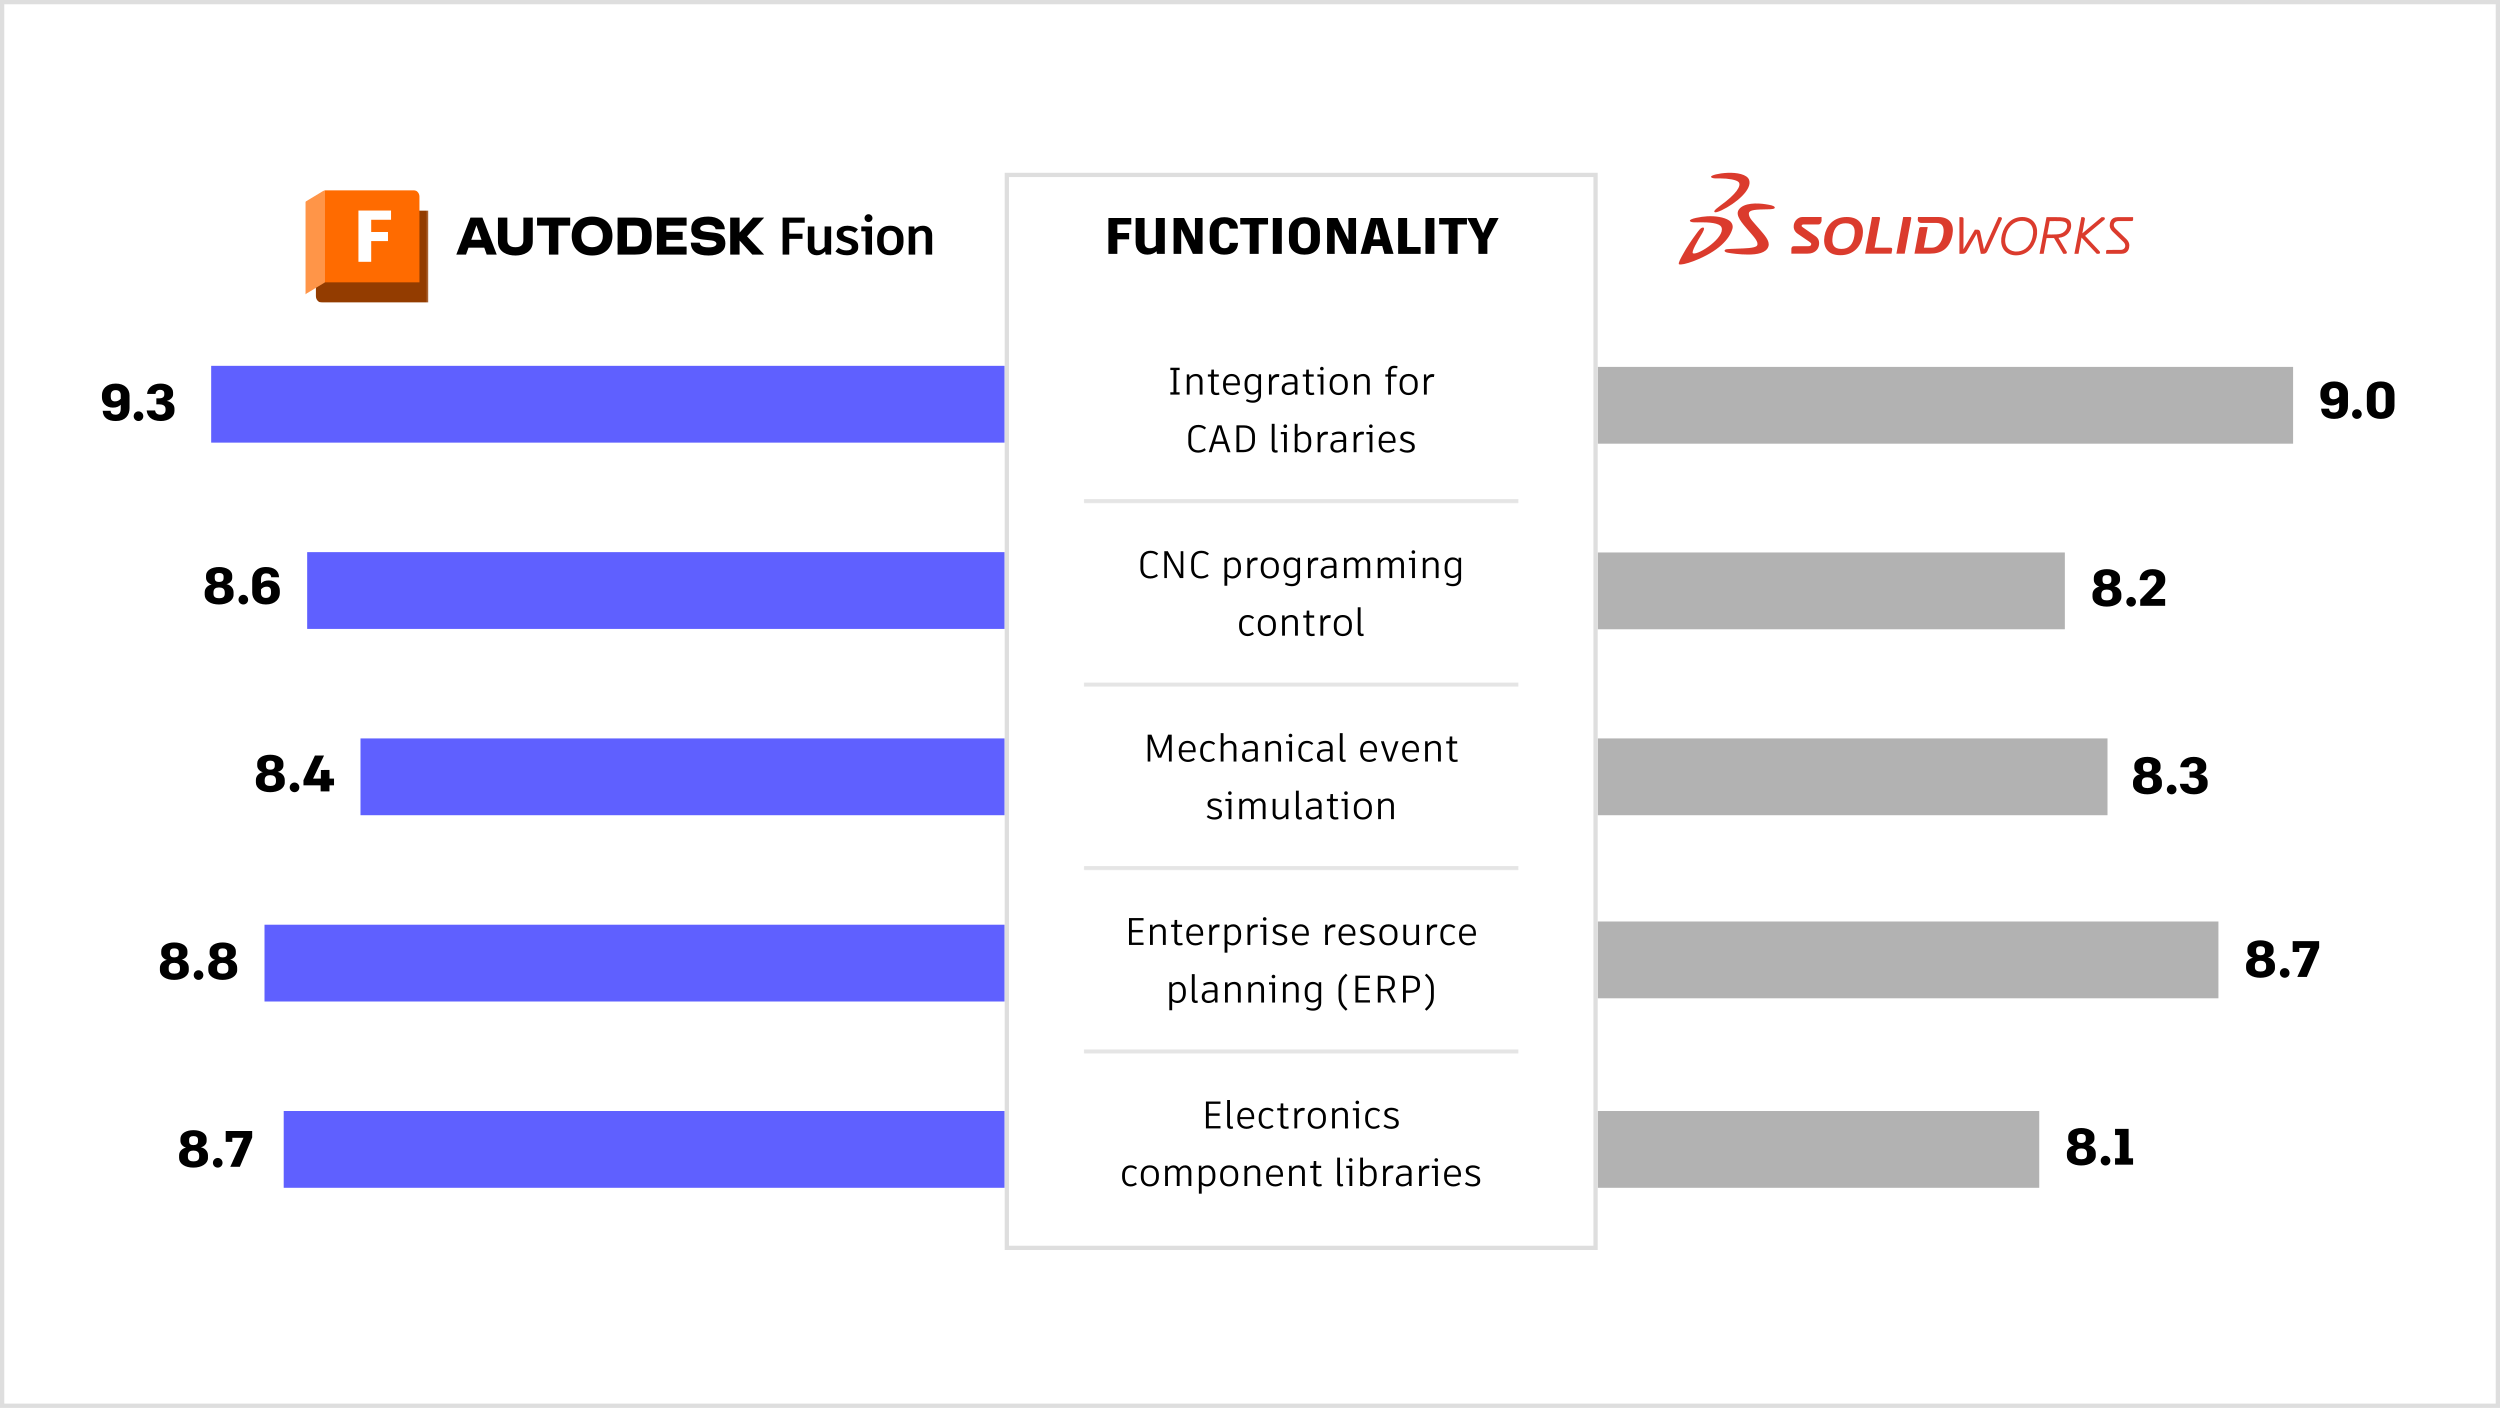 <svg width="1172" height="660" viewBox="0 0 1172 660" fill="none" xmlns="http://www.w3.org/2000/svg">
<rect x="1" y="1" width="1170" height="658" fill="white" stroke="#DEDEDE" stroke-width="2"/>
<path d="M1075 172L681 172V208H1075V172Z" fill="#B2B2B2"/>
<path d="M968 259L540 259V295H968V259Z" fill="#B2B2B2"/>
<path d="M988 346.172L621 346.172V382.172H988V346.172Z" fill="#B2B2B2"/>
<path d="M1040 432L646 432V468H1040V432Z" fill="#B2B2B2"/>
<path d="M956 520.839H517V556.839H956V520.839Z" fill="#B2B2B2"/>
<path d="M975.656 546.384C971.768 546.384 968.96 544.584 968.96 541.824V540.672C968.96 538.488 970.76 537.288 972.224 537C970.856 536.64 969.584 535.44 969.584 533.88V532.896C969.584 530.4 972.2 528.816 975.704 528.816C979.184 528.816 981.872 530.4 981.872 532.896V533.88C981.872 535.44 980.528 536.568 979.16 536.856C980.792 537.168 982.496 538.464 982.496 540.672V541.824C982.496 544.584 979.448 546.384 975.656 546.384ZM975.632 535.824C976.808 535.824 977.816 535.416 977.816 534.072V533.304C977.816 532.056 976.904 531.6 975.704 531.6C974.504 531.6 973.664 532.056 973.664 533.304V534.072C973.664 535.2 974.288 535.824 975.632 535.824ZM975.728 543.456C977.288 543.456 978.368 542.904 978.368 541.368V540.696C978.368 538.992 977.216 538.392 975.656 538.392C974.168 538.392 973.088 538.992 973.088 540.696V541.368C973.088 542.904 974.096 543.456 975.728 543.456ZM987.069 546.384C985.821 546.384 984.813 545.376 984.813 544.128C984.813 542.88 985.821 541.848 987.069 541.848C988.341 541.848 989.325 542.88 989.325 544.128C989.325 545.376 988.341 546.384 987.069 546.384ZM997.893 543H999.981V546H993.741H991.533V543H993.741V532.128H991.533V529.2H996.813H997.893V543Z" fill="black"/>
<path d="M1059.66 458.384C1055.77 458.384 1052.96 456.584 1052.96 453.824V452.672C1052.96 450.488 1054.76 449.288 1056.22 449C1054.86 448.64 1053.58 447.44 1053.58 445.88V444.896C1053.58 442.4 1056.2 440.816 1059.7 440.816C1063.18 440.816 1065.87 442.4 1065.87 444.896V445.88C1065.87 447.44 1064.53 448.568 1063.16 448.856C1064.79 449.168 1066.5 450.464 1066.5 452.672V453.824C1066.5 456.584 1063.45 458.384 1059.66 458.384ZM1059.63 447.824C1060.81 447.824 1061.82 447.416 1061.82 446.072V445.304C1061.82 444.056 1060.9 443.6 1059.7 443.6C1058.5 443.6 1057.66 444.056 1057.66 445.304V446.072C1057.66 447.2 1058.29 447.824 1059.63 447.824ZM1059.73 455.456C1061.29 455.456 1062.37 454.904 1062.37 453.368V452.696C1062.37 450.992 1061.22 450.392 1059.66 450.392C1058.17 450.392 1057.09 450.992 1057.09 452.696V453.368C1057.09 454.904 1058.1 455.456 1059.73 455.456ZM1071.07 458.384C1069.82 458.384 1068.81 457.376 1068.81 456.128C1068.81 454.88 1069.82 453.848 1071.07 453.848C1072.34 453.848 1073.33 454.88 1073.33 456.128C1073.33 457.376 1072.34 458.384 1071.07 458.384ZM1074.81 441.2H1087.22V444.248L1081.44 458H1076.95L1083.14 444.392H1077.91V446.312H1074.81V441.2Z" fill="black"/>
<path d="M1006.66 372.384C1002.77 372.384 999.96 370.584 999.96 367.824V366.672C999.96 364.488 1001.76 363.288 1003.22 363C1001.86 362.64 1000.58 361.44 1000.58 359.88V358.896C1000.58 356.4 1003.2 354.816 1006.7 354.816C1010.18 354.816 1012.87 356.4 1012.87 358.896V359.88C1012.87 361.44 1011.53 362.568 1010.16 362.856C1011.79 363.168 1013.5 364.464 1013.5 366.672V367.824C1013.5 370.584 1010.45 372.384 1006.66 372.384ZM1006.63 361.824C1007.81 361.824 1008.82 361.416 1008.82 360.072V359.304C1008.82 358.056 1007.9 357.6 1006.7 357.6C1005.5 357.6 1004.66 358.056 1004.66 359.304V360.072C1004.66 361.2 1005.29 361.824 1006.63 361.824ZM1006.73 369.456C1008.29 369.456 1009.37 368.904 1009.37 367.368V366.696C1009.37 364.992 1008.22 364.392 1006.66 364.392C1005.17 364.392 1004.09 364.992 1004.09 366.696V367.368C1004.09 368.904 1005.1 369.456 1006.73 369.456ZM1018.07 372.384C1016.82 372.384 1015.81 371.376 1015.81 370.128C1015.81 368.88 1016.82 367.848 1018.07 367.848C1019.34 367.848 1020.33 368.88 1020.33 370.128C1020.33 371.376 1019.34 372.384 1018.07 372.384ZM1028.56 372.384C1023.85 372.384 1022.17 369.912 1021.91 367.44H1025.85C1025.97 368.448 1026.66 369.408 1028.34 369.408C1029.81 369.408 1030.77 368.712 1030.77 367.2V366.696C1030.77 364.872 1028.94 364.56 1027.74 364.56H1026.45V361.752H1027.74C1028.94 361.752 1030.17 361.368 1030.17 359.976V359.4C1030.17 358.296 1029.42 357.744 1028.2 357.744C1026.78 357.744 1026.13 358.632 1026.04 359.688H1022.1C1022.22 357.12 1024.45 354.816 1028.44 354.816C1031.85 354.816 1034.29 356.544 1034.29 359.016V359.928C1034.29 361.344 1032.95 362.568 1031.29 362.952C1032.95 363.24 1034.94 364.368 1034.94 366.552V367.68C1034.94 370.392 1032.23 372.384 1028.56 372.384Z" fill="black"/>
<path d="M987.656 284.384C983.768 284.384 980.96 282.584 980.96 279.824V278.672C980.96 276.488 982.76 275.288 984.224 275C982.856 274.64 981.584 273.44 981.584 271.88V270.896C981.584 268.4 984.2 266.816 987.704 266.816C991.184 266.816 993.872 268.4 993.872 270.896V271.88C993.872 273.44 992.528 274.568 991.16 274.856C992.792 275.168 994.496 276.464 994.496 278.672V279.824C994.496 282.584 991.448 284.384 987.656 284.384ZM987.632 273.824C988.808 273.824 989.816 273.416 989.816 272.072V271.304C989.816 270.056 988.904 269.6 987.704 269.6C986.504 269.6 985.664 270.056 985.664 271.304V272.072C985.664 273.2 986.288 273.824 987.632 273.824ZM987.728 281.456C989.288 281.456 990.368 280.904 990.368 279.368V278.696C990.368 276.992 989.216 276.392 987.656 276.392C986.168 276.392 985.088 276.992 985.088 278.696V279.368C985.088 280.904 986.096 281.456 987.728 281.456ZM999.069 284.384C997.821 284.384 996.813 283.376 996.813 282.128C996.813 280.88 997.821 279.848 999.069 279.848C1000.34 279.848 1001.33 280.88 1001.33 282.128C1001.33 283.376 1000.34 284.384 999.069 284.384ZM1015.07 272.048C1015.07 273.872 1014.21 275.096 1012.41 276.848L1008.35 280.808H1015.02V284H1003.34V281.168L1008.69 275.696C1010.49 273.848 1010.92 272.984 1010.92 272.096V271.568C1010.92 270.704 1010.46 269.792 1008.93 269.792C1007.61 269.792 1006.79 270.536 1006.74 271.952H1003.05C1003.22 268.352 1005.9 266.816 1009.14 266.816C1013.1 266.816 1015.07 268.976 1015.07 271.4V272.048Z" fill="black"/>
<path d="M1094.27 178.816C1098.52 178.816 1100.73 181.36 1100.73 184.408V190.312C1100.73 193.552 1098.86 196.384 1094.3 196.384C1090.46 196.384 1088.27 194.68 1088.15 191.584H1091.87C1091.92 192.76 1092.66 193.408 1094.15 193.408C1095.76 193.408 1096.6 192.616 1096.6 190.576V188.728C1095.74 189.616 1094.61 190.096 1092.9 190.096C1089.66 190.096 1087.79 187.84 1087.79 185.248V184.192C1087.79 181.528 1089.86 178.816 1094.27 178.816ZM1093.86 187.168C1095.02 187.168 1095.83 186.76 1096.6 185.944V184.168C1096.6 182.896 1095.88 181.888 1094.27 181.888C1092.64 181.888 1091.92 182.872 1091.92 184.288V185.104C1091.92 186.352 1092.57 187.168 1093.86 187.168ZM1104.92 196.384C1103.67 196.384 1102.66 195.376 1102.66 194.128C1102.66 192.88 1103.67 191.848 1104.92 191.848C1106.19 191.848 1107.18 192.88 1107.18 194.128C1107.18 195.376 1106.19 196.384 1104.92 196.384ZM1116.1 196.384C1111.9 196.384 1109.58 194.032 1109.58 190.384V184.864C1109.58 181.144 1111.9 178.816 1116.1 178.816C1120.33 178.816 1122.54 181.144 1122.54 184.864V190.384C1122.54 194.032 1120.33 196.384 1116.1 196.384ZM1116.1 193.312C1117.54 193.312 1118.38 192.448 1118.38 190.36V184.84C1118.38 182.68 1117.54 181.792 1116.1 181.792C1114.57 181.792 1113.73 182.68 1113.73 184.84V190.36C1113.73 192.448 1114.59 193.312 1116.1 193.312Z" fill="black"/>
<path d="M99 171.506L493 171.506V207.506H99V171.506Z" fill="#5F60FF"/>
<path d="M144 258.839L572 258.839V294.839H144V258.839Z" fill="#5F60FF"/>
<path d="M169 346.172L536 346.172V382.172H169V346.172Z" fill="#5F60FF"/>
<path d="M124 433.506L518 433.506V469.506H124V433.506Z" fill="#5F60FF"/>
<path d="M133 520.839H572V556.839H133V520.839Z" fill="#5F60FF"/>
<path d="M90.656 547.384C86.768 547.384 83.96 545.584 83.96 542.824V541.672C83.96 539.488 85.76 538.288 87.224 538C85.856 537.64 84.584 536.44 84.584 534.88V533.896C84.584 531.4 87.2 529.816 90.704 529.816C94.184 529.816 96.872 531.4 96.872 533.896V534.88C96.872 536.44 95.528 537.568 94.16 537.856C95.792 538.168 97.496 539.464 97.496 541.672V542.824C97.496 545.584 94.448 547.384 90.656 547.384ZM90.632 536.824C91.808 536.824 92.816 536.416 92.816 535.072V534.304C92.816 533.056 91.904 532.6 90.704 532.6C89.504 532.6 88.664 533.056 88.664 534.304V535.072C88.664 536.2 89.288 536.824 90.632 536.824ZM90.728 544.456C92.288 544.456 93.368 543.904 93.368 542.368V541.696C93.368 539.992 92.216 539.392 90.656 539.392C89.168 539.392 88.088 539.992 88.088 541.696V542.368C88.088 543.904 89.096 544.456 90.728 544.456ZM102.069 547.384C100.821 547.384 99.813 546.376 99.813 545.128C99.813 543.88 100.821 542.848 102.069 542.848C103.341 542.848 104.325 543.88 104.325 545.128C104.325 546.376 103.341 547.384 102.069 547.384ZM105.813 530.2H118.221V533.248L112.437 547H107.949L114.141 533.392H108.909V535.312H105.813V530.2Z" fill="black"/>
<path d="M81.656 459.384C77.768 459.384 74.96 457.584 74.96 454.824V453.672C74.96 451.488 76.76 450.288 78.224 450C76.856 449.64 75.584 448.44 75.584 446.88V445.896C75.584 443.4 78.2 441.816 81.704 441.816C85.184 441.816 87.872 443.4 87.872 445.896V446.88C87.872 448.44 86.528 449.568 85.16 449.856C86.792 450.168 88.496 451.464 88.496 453.672V454.824C88.496 457.584 85.448 459.384 81.656 459.384ZM81.632 448.824C82.808 448.824 83.816 448.416 83.816 447.072V446.304C83.816 445.056 82.904 444.6 81.704 444.6C80.504 444.6 79.664 445.056 79.664 446.304V447.072C79.664 448.2 80.288 448.824 81.632 448.824ZM81.728 456.456C83.288 456.456 84.368 455.904 84.368 454.368V453.696C84.368 451.992 83.216 451.392 81.656 451.392C80.168 451.392 79.088 451.992 79.088 453.696V454.368C79.088 455.904 80.096 456.456 81.728 456.456ZM93.069 459.384C91.821 459.384 90.813 458.376 90.813 457.128C90.813 455.88 91.821 454.848 93.069 454.848C94.341 454.848 95.325 455.88 95.325 457.128C95.325 458.376 94.341 459.384 93.069 459.384ZM104.344 459.384C100.456 459.384 97.647 457.584 97.647 454.824V453.672C97.647 451.488 99.448 450.288 100.912 450C99.543 449.64 98.272 448.44 98.272 446.88V445.896C98.272 443.4 100.888 441.816 104.392 441.816C107.872 441.816 110.56 443.4 110.56 445.896V446.88C110.56 448.44 109.216 449.568 107.848 449.856C109.48 450.168 111.184 451.464 111.184 453.672V454.824C111.184 457.584 108.136 459.384 104.344 459.384ZM104.32 448.824C105.496 448.824 106.504 448.416 106.504 447.072V446.304C106.504 445.056 105.592 444.6 104.392 444.6C103.192 444.6 102.352 445.056 102.352 446.304V447.072C102.352 448.2 102.976 448.824 104.32 448.824ZM104.416 456.456C105.976 456.456 107.056 455.904 107.056 454.368V453.696C107.056 451.992 105.904 451.392 104.344 451.392C102.855 451.392 101.776 451.992 101.776 453.696V454.368C101.776 455.904 102.784 456.456 104.416 456.456Z" fill="black"/>
<path d="M126.656 371.384C122.768 371.384 119.96 369.584 119.96 366.824V365.672C119.96 363.488 121.76 362.288 123.224 362C121.856 361.64 120.584 360.44 120.584 358.88V357.896C120.584 355.4 123.2 353.816 126.704 353.816C130.184 353.816 132.872 355.4 132.872 357.896V358.88C132.872 360.44 131.528 361.568 130.16 361.856C131.792 362.168 133.496 363.464 133.496 365.672V366.824C133.496 369.584 130.448 371.384 126.656 371.384ZM126.632 360.824C127.808 360.824 128.816 360.416 128.816 359.072V358.304C128.816 357.056 127.904 356.6 126.704 356.6C125.504 356.6 124.664 357.056 124.664 358.304V359.072C124.664 360.2 125.288 360.824 126.632 360.824ZM126.728 368.456C128.288 368.456 129.368 367.904 129.368 366.368V365.696C129.368 363.992 128.216 363.392 126.656 363.392C125.168 363.392 124.088 363.992 124.088 365.696V366.368C124.088 367.904 125.096 368.456 126.728 368.456ZM138.069 371.384C136.821 371.384 135.813 370.376 135.813 369.128C135.813 367.88 136.821 366.848 138.069 366.848C139.341 366.848 140.325 367.88 140.325 369.128C140.325 370.376 139.341 371.384 138.069 371.384ZM150.304 371V368.168H142.264V365.744L147.64 354.2H151.912L146.776 365H150.424V360.968L154.456 360.944V365H156.592V368.168H154.456V371H150.304Z" fill="black"/>
<path d="M102.656 283.384C98.768 283.384 95.96 281.584 95.96 278.824V277.672C95.96 275.488 97.76 274.288 99.224 274C97.856 273.64 96.584 272.44 96.584 270.88V269.896C96.584 267.4 99.2 265.816 102.704 265.816C106.184 265.816 108.872 267.4 108.872 269.896V270.88C108.872 272.44 107.528 273.568 106.16 273.856C107.792 274.168 109.496 275.464 109.496 277.672V278.824C109.496 281.584 106.448 283.384 102.656 283.384ZM102.632 272.824C103.808 272.824 104.816 272.416 104.816 271.072V270.304C104.816 269.056 103.904 268.6 102.704 268.6C101.504 268.6 100.664 269.056 100.664 270.304V271.072C100.664 272.2 101.288 272.824 102.632 272.824ZM102.728 280.456C104.288 280.456 105.368 279.904 105.368 278.368V277.696C105.368 275.992 104.216 275.392 102.656 275.392C101.168 275.392 100.088 275.992 100.088 277.696V278.368C100.088 279.904 101.096 280.456 102.728 280.456ZM114.069 283.384C112.821 283.384 111.813 282.376 111.813 281.128C111.813 279.88 112.821 278.848 114.069 278.848C115.341 278.848 116.325 279.88 116.325 281.128C116.325 282.376 115.341 283.384 114.069 283.384ZM126.069 272.104C129.309 272.104 131.181 274.36 131.181 276.952V278.008C131.181 280.672 129.069 283.384 124.653 283.384C120.405 283.384 118.245 280.84 118.245 277.792V271.888C118.245 268.864 120.093 265.816 124.677 265.816C128.445 265.816 130.701 267.52 130.821 270.616H127.125C127.077 269.44 126.261 268.792 124.821 268.792C123.165 268.792 122.373 269.776 122.373 271.624V273.52C123.237 272.584 124.341 272.104 126.069 272.104ZM127.053 277.912V277.096C127.053 275.848 126.429 275.032 125.109 275.032C123.957 275.032 123.117 275.44 122.373 276.28V278.032C122.373 279.304 123.045 280.312 124.653 280.312C126.309 280.312 127.053 279.328 127.053 277.912Z" fill="black"/>
<path d="M54.272 179.816C58.52 179.816 60.728 182.36 60.728 185.408V191.312C60.728 194.552 58.856 197.384 54.296 197.384C50.456 197.384 48.272 195.68 48.152 192.584H51.872C51.92 193.76 52.664 194.408 54.152 194.408C55.76 194.408 56.6 193.616 56.6 191.576V189.728C55.736 190.616 54.608 191.096 52.904 191.096C49.664 191.096 47.792 188.84 47.792 186.248V185.192C47.792 182.528 49.856 179.816 54.272 179.816ZM53.864 188.168C55.016 188.168 55.832 187.76 56.6 186.944V185.168C56.6 183.896 55.88 182.888 54.272 182.888C52.64 182.888 51.92 183.872 51.92 185.288V186.104C51.92 187.352 52.568 188.168 53.864 188.168ZM64.921 197.384C63.673 197.384 62.665 196.376 62.665 195.128C62.665 193.88 63.673 192.848 64.921 192.848C66.193 192.848 67.177 193.88 67.177 195.128C67.177 196.376 66.193 197.384 64.921 197.384ZM75.409 197.384C70.705 197.384 69.025 194.912 68.761 192.44H72.697C72.817 193.448 73.513 194.408 75.193 194.408C76.657 194.408 77.617 193.712 77.617 192.2V191.696C77.617 189.872 75.793 189.56 74.593 189.56H73.297V186.752H74.593C75.793 186.752 77.017 186.368 77.017 184.976V184.4C77.017 183.296 76.273 182.744 75.049 182.744C73.633 182.744 72.985 183.632 72.889 184.688H68.953C69.073 182.12 71.305 179.816 75.289 179.816C78.697 179.816 81.145 181.544 81.145 184.016V184.928C81.145 186.344 79.801 187.568 78.145 187.952C79.801 188.24 81.793 189.368 81.793 191.552V192.68C81.793 195.392 79.081 197.384 75.409 197.384Z" fill="black"/>
<g filter="url(#filter0_d_2034_165)">
<rect x="471" y="77" width="278" height="505" fill="white"/>
<rect x="472" y="78" width="276" height="503" stroke="#DEDEDE" stroke-width="2"/>
</g>
<g clip-path="url(#clip0_2034_165)">
<path d="M530.343 105.224H523.815V109.232H529.335V112.208H523.815V119H519.615V102.2H523.815H530.343V105.224ZM541.858 102.2H546.058V119H542.386L542.17 117.8C541.21 118.664 539.842 119.384 537.874 119.384C534.37 119.384 532.378 116.912 532.378 113.552V102.2H536.578V113.744C536.578 115.4 537.298 116.384 539.05 116.384C540.298 116.384 541.186 115.904 541.858 115.16V102.2ZM560.185 102.2H563.761V119H559.225L553.753 107.408V119H550.177V102.2H555.097L560.185 112.616V102.2ZM573.849 119.384C569.673 119.384 567.105 116.768 567.105 112.928V108.272C567.105 104.432 569.529 101.816 573.945 101.816C577.809 101.816 580.233 103.64 580.353 107.168H576.489C576.393 105.704 575.601 104.84 573.993 104.84C572.313 104.84 571.353 105.944 571.353 107.744V113.456C571.353 115.256 572.289 116.36 573.969 116.36C575.697 116.36 576.441 115.472 576.513 113.864H580.425C580.185 117.632 577.881 119.384 573.849 119.384ZM594.454 102.2V105.224H590.062V119H585.862V105.224H581.422V102.2H590.062H594.454ZM596.701 119V102.2H600.901V119H596.701ZM611.501 101.816C616.277 101.816 618.773 104.6 618.773 108.68V112.544C618.773 116.6 616.277 119.384 611.501 119.384C606.821 119.384 604.253 116.6 604.253 112.544V108.68C604.253 104.6 606.797 101.816 611.501 101.816ZM611.501 104.816C609.485 104.816 608.453 106.136 608.453 108.656V112.52C608.453 115.064 609.485 116.384 611.501 116.384C613.517 116.384 614.549 115.064 614.549 112.52V108.656C614.549 106.136 613.517 104.816 611.501 104.816ZM632.138 102.2H635.714V119H631.178L625.706 107.408V119H622.13V102.2H627.05L632.138 112.616V102.2ZM649.018 119L647.986 115.328H642.946L642.01 119H637.834L642.634 102.2H648.226L653.29 119H649.018ZM647.17 112.208L645.418 104.96L643.714 112.208H647.17ZM659.659 115.808H665.971V119H655.699H655.459V102.2H659.659V115.808ZM668.255 119V102.2H672.455V119H668.255ZM687.712 102.2V105.224H683.32V119H679.12V105.224H674.68V102.2H683.32H687.712ZM702.559 102.2L697.279 112.304V119H693.079V112.328L687.775 102.2H692.191L695.263 109.28L698.311 102.2H702.559Z" fill="black"/>
<mask id="path-25-outside-1_2034_165" maskUnits="userSpaceOnUse" x="508" y="149" width="204" height="87" fill="black">
<rect fill="white" x="508" y="149" width="204" height="87"/>
<path d="M508 149H712V235H508V149Z"/>
</mask>
<path d="M712 234H508V236H712V234Z" fill="#E5E5E5" mask="url(#path-25-outside-1_2034_165)"/>
<path d="M553.009 173.498H551.497V183.902H553.009V185H550.147H548.653V183.902H550.147V173.498H548.653V172.4H551.497H553.009V173.498ZM560.698 175.298C562.48 175.298 563.74 176.414 563.74 178.466V185H562.408V178.574C562.408 177.044 561.652 176.378 560.41 176.378C559.222 176.378 558.34 177.008 557.692 178.052V185H556.36V175.514H557.494L557.602 176.774C558.304 175.856 559.294 175.298 560.698 175.298ZM571.506 184.01L571.668 185C571.29 185.108 570.75 185.216 570.21 185.216C568.644 185.216 567.762 184.496 567.762 183.002V176.558H566.25V175.514H567.798L567.906 173.264H569.094V175.514H571.38V176.558H569.094V182.948C569.094 183.74 569.562 184.154 570.444 184.154C570.876 184.154 571.218 184.082 571.506 184.01ZM581.223 180.662H574.671V180.698C574.671 182.93 575.805 184.154 577.749 184.154C578.865 184.154 579.621 183.74 580.341 183.272L580.863 184.136C580.125 184.712 578.991 185.216 577.677 185.216C574.977 185.216 573.375 183.29 573.375 180.698V179.762C573.375 177.278 574.905 175.298 577.407 175.298C579.819 175.298 581.277 176.972 581.277 179.816C581.277 180.122 581.259 180.446 581.223 180.662ZM577.407 176.36C575.679 176.36 574.689 177.656 574.671 179.69H580.071V179.564C580.071 177.584 579.117 176.36 577.407 176.36ZM590.055 175.46H591.171V185.234C591.171 187.502 589.641 188.816 587.355 188.816C586.005 188.816 584.961 188.492 584.079 187.952L584.547 187.088C585.357 187.502 586.113 187.754 587.265 187.754C588.957 187.754 589.893 186.89 589.893 185.18V183.632C589.209 184.442 588.273 185 587.049 185C585.141 185 583.449 183.74 583.449 180.59V179.744C583.449 176.684 585.267 175.298 587.193 175.298C588.399 175.298 589.263 175.748 589.947 176.54L590.055 175.46ZM587.211 183.938C588.309 183.938 589.209 183.362 589.839 182.444V177.71C589.263 176.846 588.507 176.378 587.391 176.378C585.987 176.378 584.781 177.188 584.781 179.708V180.572C584.781 183.11 585.861 183.938 587.211 183.938ZM598.743 175.352C599.229 175.352 599.553 175.442 599.787 175.514L599.553 176.774C599.373 176.72 599.157 176.702 598.905 176.702C597.717 176.702 596.745 177.296 596.223 179.006V185H594.891V175.514H595.899L596.115 177.224C596.673 175.874 597.735 175.352 598.743 175.352ZM604.878 175.298C607.164 175.298 608.244 176.54 608.244 178.484V185H607.146L607.056 183.884C606.21 184.82 605.184 185.216 603.942 185.216C602.322 185.216 600.882 184.226 600.882 182.57V181.976C600.882 180.338 602.358 179.24 604.716 179.24H606.912V178.448C606.912 177.062 606.228 176.378 604.788 176.378C603.672 176.378 602.844 176.666 601.926 177.134L601.494 176.234C602.376 175.712 603.51 175.298 604.878 175.298ZM604.158 184.172C605.256 184.172 606.228 183.74 606.912 182.84V180.194H604.806C603.168 180.194 602.214 180.842 602.214 182.084V182.48C602.214 183.506 602.97 184.172 604.158 184.172ZM615.996 184.01L616.158 185C615.78 185.108 615.24 185.216 614.7 185.216C613.134 185.216 612.252 184.496 612.252 183.002V176.558H610.74V175.514H612.288L612.396 173.264H613.584V175.514H615.87V176.558H613.584V182.948C613.584 183.74 614.052 184.154 614.934 184.154C615.366 184.154 615.708 184.082 615.996 184.01ZM619.679 173.66C619.211 173.66 618.833 173.282 618.833 172.796C618.833 172.328 619.211 171.95 619.679 171.95C620.165 171.95 620.543 172.328 620.543 172.796C620.543 173.282 620.165 173.66 619.679 173.66ZM617.591 175.514H620.417V185H619.085V176.558H617.591V175.514ZM627.58 175.298C630.334 175.298 631.828 177.206 631.828 179.762V180.698C631.828 183.308 630.334 185.216 627.58 185.216C624.808 185.216 623.368 183.308 623.368 180.698V179.762C623.368 177.206 624.808 175.298 627.58 175.298ZM627.58 176.378C625.69 176.378 624.7 177.674 624.7 179.744V180.68C624.7 182.84 625.69 184.154 627.58 184.154C629.452 184.154 630.496 182.84 630.496 180.68V179.744C630.496 177.674 629.452 176.378 627.58 176.378ZM639.096 175.298C640.878 175.298 642.138 176.414 642.138 178.466V185H640.806V178.574C640.806 177.044 640.05 176.378 638.808 176.378C637.62 176.378 636.738 177.008 636.09 178.052V185H634.758V175.514H635.892L636 176.774C636.702 175.856 637.692 175.298 639.096 175.298ZM653.768 172.526C652.598 172.526 652.094 173.066 652.094 174.11V175.514H654.686V176.558H652.094V185H650.762V176.558H649.448V175.514H650.762V174.218C650.762 172.472 651.752 171.464 653.624 171.464C654.272 171.464 654.83 171.572 655.172 171.68L654.992 172.688C654.632 172.598 654.236 172.526 653.768 172.526ZM660.363 175.298C663.117 175.298 664.611 177.206 664.611 179.762V180.698C664.611 183.308 663.117 185.216 660.363 185.216C657.591 185.216 656.151 183.308 656.151 180.698V179.762C656.151 177.206 657.591 175.298 660.363 175.298ZM660.363 176.378C658.473 176.378 657.483 177.674 657.483 179.744V180.68C657.483 182.84 658.473 184.154 660.363 184.154C662.235 184.154 663.279 182.84 663.279 180.68V179.744C663.279 177.674 662.235 176.378 660.363 176.378ZM671.394 175.352C671.88 175.352 672.204 175.442 672.438 175.514L672.204 176.774C672.024 176.72 671.808 176.702 671.556 176.702C670.368 176.702 669.396 177.296 668.874 179.006V185H667.542V175.514H668.55L668.766 177.224C669.324 175.874 670.386 175.352 671.394 175.352ZM561.742 212.216C558.736 212.216 557.08 210.308 557.08 207.518V204.188C557.08 201.164 558.844 199.184 561.832 199.184C563.506 199.184 564.55 199.778 565.414 200.534L564.694 201.344C563.992 200.768 563.164 200.282 561.868 200.282C559.654 200.282 558.43 201.758 558.43 204.152V207.482C558.43 209.75 559.564 211.118 561.76 211.118C563.092 211.118 563.992 210.65 564.694 210.11L565.288 210.974C564.514 211.604 563.326 212.216 561.742 212.216ZM575.459 212L574.163 208.112H569.249L568.025 212H566.639L570.761 199.4H572.615L576.863 212H575.459ZM571.679 200.39L569.609 206.996H573.803L571.679 200.39ZM583.233 199.4C586.617 199.4 588.327 201.416 588.327 204.44V206.636C588.327 209.93 586.383 212 582.783 212H580.479H579.651V199.4H581.001H583.233ZM586.977 206.672V204.404C586.977 201.992 585.699 200.498 583.161 200.498H581.001V210.902H582.783C585.537 210.902 586.977 209.426 586.977 206.672ZM597.528 198.68V210.254C597.528 210.884 597.78 211.118 598.284 211.118C598.482 211.118 598.644 211.1 598.842 211.046L599.022 212C598.716 212.126 598.356 212.216 597.942 212.216C596.88 212.216 596.196 211.604 596.196 210.452V198.68H597.528ZM602.532 200.66C602.064 200.66 601.686 200.282 601.686 199.796C601.686 199.328 602.064 198.95 602.532 198.95C603.018 198.95 603.396 199.328 603.396 199.796C603.396 200.282 603.018 200.66 602.532 200.66ZM600.444 202.514H603.27V212H601.938V203.558H600.444V202.514ZM611.134 202.298C613.33 202.298 614.716 204.098 614.716 206.762V207.698C614.716 210.254 613.06 212.216 610.846 212.216C609.73 212.216 608.866 211.784 608.182 211.064L608.056 212H606.976V198.68H608.308V203.54C608.992 202.748 609.91 202.298 611.134 202.298ZM613.384 207.734V206.744C613.384 204.584 612.502 203.378 610.936 203.378C609.784 203.378 608.92 203.918 608.308 204.782V210.02C608.902 210.722 609.658 211.154 610.684 211.154C612.286 211.154 613.384 209.84 613.384 207.734ZM621.568 202.352C622.054 202.352 622.378 202.442 622.612 202.514L622.378 203.774C622.198 203.72 621.982 203.702 621.73 203.702C620.542 203.702 619.57 204.296 619.048 206.006V212H617.716V202.514H618.724L618.94 204.224C619.498 202.874 620.56 202.352 621.568 202.352ZM627.703 202.298C629.989 202.298 631.069 203.54 631.069 205.484V212H629.971L629.881 210.884C629.035 211.82 628.009 212.216 626.767 212.216C625.147 212.216 623.707 211.226 623.707 209.57V208.976C623.707 207.338 625.183 206.24 627.541 206.24H629.737V205.448C629.737 204.062 629.053 203.378 627.613 203.378C626.497 203.378 625.669 203.666 624.751 204.134L624.319 203.234C625.201 202.712 626.335 202.298 627.703 202.298ZM626.983 211.172C628.081 211.172 629.053 210.74 629.737 209.84V207.194H627.631C625.993 207.194 625.039 207.842 625.039 209.084V209.48C625.039 210.506 625.795 211.172 626.983 211.172ZM638.443 202.352C638.929 202.352 639.253 202.442 639.487 202.514L639.253 203.774C639.073 203.72 638.857 203.702 638.605 203.702C637.417 203.702 636.445 204.296 635.923 206.006V212H634.591V202.514H635.599L635.815 204.224C636.373 202.874 637.435 202.352 638.443 202.352ZM642.645 200.66C642.177 200.66 641.799 200.282 641.799 199.796C641.799 199.328 642.177 198.95 642.645 198.95C643.131 198.95 643.509 199.328 643.509 199.796C643.509 200.282 643.131 200.66 642.645 200.66ZM640.557 202.514H643.383V212H642.051V203.558H640.557V202.514ZM654.181 207.662H647.629V207.698C647.629 209.93 648.763 211.154 650.707 211.154C651.823 211.154 652.579 210.74 653.299 210.272L653.821 211.136C653.083 211.712 651.949 212.216 650.635 212.216C647.935 212.216 646.333 210.29 646.333 207.698V206.762C646.333 204.278 647.863 202.298 650.365 202.298C652.777 202.298 654.235 203.972 654.235 206.816C654.235 207.122 654.217 207.446 654.181 207.662ZM650.365 203.36C648.637 203.36 647.647 204.656 647.629 206.69H653.029V206.564C653.029 204.584 652.075 203.36 650.365 203.36ZM659.719 212.216C658.207 212.216 656.983 211.73 656.065 210.992L656.749 210.128C657.523 210.758 658.405 211.154 659.611 211.154C661.051 211.154 661.915 210.65 661.915 209.642V209.498C661.915 208.616 661.447 208.256 660.079 207.788L658.819 207.338C657.271 206.816 656.497 206.168 656.497 204.98V204.674C656.497 203.27 657.901 202.298 659.791 202.298C661.105 202.298 662.275 202.712 663.157 203.45L662.491 204.242C661.573 203.612 660.799 203.378 659.809 203.378C658.567 203.378 657.829 203.882 657.829 204.656V204.8C657.829 205.538 658.297 205.916 659.647 206.384L660.907 206.834C662.329 207.338 663.247 207.914 663.247 209.354V209.66C663.247 211.298 661.699 212.216 659.719 212.216Z" fill="black"/>
<mask id="path-28-outside-2_2034_165" maskUnits="userSpaceOnUse" x="508" y="235" width="204" height="87" fill="black">
<rect fill="white" x="508" y="235" width="204" height="87"/>
<path d="M508 235H712V321H508V235Z"/>
</mask>
<path d="M712 320H508V322H712V320Z" fill="#E5E5E5" mask="url(#path-28-outside-2_2034_165)"/>
<path d="M539.295 271.216C536.289 271.216 534.633 269.308 534.633 266.518V263.188C534.633 260.164 536.397 258.184 539.385 258.184C541.059 258.184 542.103 258.778 542.967 259.534L542.247 260.344C541.545 259.768 540.717 259.282 539.421 259.282C537.207 259.282 535.983 260.758 535.983 263.152V266.482C535.983 268.75 537.117 270.118 539.313 270.118C540.645 270.118 541.545 269.65 542.247 269.11L542.841 269.974C542.067 270.604 540.879 271.216 539.295 271.216ZM553.516 258.4H554.74V271H553.12L547.054 260.092V271H545.83V258.4H547.468L553.516 269.29V258.4ZM563.078 271.216C560.072 271.216 558.416 269.308 558.416 266.518V263.188C558.416 260.164 560.18 258.184 563.168 258.184C564.842 258.184 565.886 258.778 566.75 259.534L566.03 260.344C565.328 259.768 564.5 259.282 563.204 259.282C560.99 259.282 559.766 260.758 559.766 263.152V266.482C559.766 268.75 560.9 270.118 563.096 270.118C564.428 270.118 565.328 269.65 566.03 269.11L566.624 269.974C565.85 270.604 564.662 271.216 563.078 271.216ZM578.157 261.298C580.335 261.298 581.757 263.116 581.757 265.816V266.68C581.757 269.254 580.155 271.216 577.869 271.216C576.861 271.216 576.033 270.874 575.349 270.262V274.6H574.017V261.46H575.151L575.259 262.612C575.943 261.766 576.915 261.298 578.157 261.298ZM580.425 266.716V265.78C580.425 263.62 579.507 262.378 577.923 262.378C576.843 262.378 575.943 262.864 575.349 263.782V269.164C575.979 269.794 576.717 270.154 577.689 270.154C579.381 270.154 580.425 268.822 580.425 266.716ZM588.609 261.352C589.095 261.352 589.419 261.442 589.653 261.514L589.419 262.774C589.239 262.72 589.023 262.702 588.771 262.702C587.583 262.702 586.611 263.296 586.089 265.006V271H584.757V261.514H585.765L585.981 263.224C586.539 261.874 587.601 261.352 588.609 261.352ZM595.262 261.298C598.016 261.298 599.51 263.206 599.51 265.762V266.698C599.51 269.308 598.016 271.216 595.262 271.216C592.49 271.216 591.05 269.308 591.05 266.698V265.762C591.05 263.206 592.49 261.298 595.262 261.298ZM595.262 262.378C593.372 262.378 592.382 263.674 592.382 265.744V266.68C592.382 268.84 593.372 270.154 595.262 270.154C597.134 270.154 598.178 268.84 598.178 266.68V265.744C598.178 263.674 597.134 262.378 595.262 262.378ZM608.345 261.46H609.461V271.234C609.461 273.502 607.931 274.816 605.645 274.816C604.295 274.816 603.251 274.492 602.369 273.952L602.837 273.088C603.647 273.502 604.403 273.754 605.555 273.754C607.247 273.754 608.183 272.89 608.183 271.18V269.632C607.499 270.442 606.563 271 605.339 271C603.431 271 601.739 269.74 601.739 266.59V265.744C601.739 262.684 603.557 261.298 605.483 261.298C606.689 261.298 607.553 261.748 608.237 262.54L608.345 261.46ZM605.501 269.938C606.599 269.938 607.499 269.362 608.129 268.444V263.71C607.553 262.846 606.797 262.378 605.681 262.378C604.277 262.378 603.071 263.188 603.071 265.708V266.572C603.071 269.11 604.151 269.938 605.501 269.938ZM617.033 261.352C617.519 261.352 617.843 261.442 618.077 261.514L617.843 262.774C617.663 262.72 617.447 262.702 617.195 262.702C616.007 262.702 615.035 263.296 614.513 265.006V271H613.181V261.514H614.189L614.405 263.224C614.963 261.874 616.025 261.352 617.033 261.352ZM623.168 261.298C625.454 261.298 626.534 262.54 626.534 264.484V271H625.436L625.346 269.884C624.5 270.82 623.474 271.216 622.232 271.216C620.612 271.216 619.172 270.226 619.172 268.57V267.976C619.172 266.338 620.648 265.24 623.006 265.24H625.202V264.448C625.202 263.062 624.518 262.378 623.078 262.378C621.962 262.378 621.134 262.666 620.216 263.134L619.784 262.234C620.666 261.712 621.8 261.298 623.168 261.298ZM622.448 270.172C623.546 270.172 624.518 269.74 625.202 268.84V266.194H623.096C621.458 266.194 620.504 266.842 620.504 268.084V268.48C620.504 269.506 621.26 270.172 622.448 270.172ZM639.542 261.298C641.036 261.298 642.35 262.36 642.35 264.394V271H641.018V264.52C641.018 262.99 640.244 262.36 639.254 262.36C638.228 262.36 637.454 263.026 636.86 264.052V271H635.528V264.412C635.528 263.026 634.79 262.36 633.782 262.36C632.756 262.36 631.964 263.026 631.388 264.052V271H630.056V261.514H631.19L631.298 262.756C631.946 261.856 632.864 261.298 634.052 261.298C635.15 261.298 636.14 261.838 636.59 262.936C637.274 261.928 638.246 261.298 639.542 261.298ZM655.362 261.298C656.856 261.298 658.17 262.36 658.17 264.394V271H656.838V264.52C656.838 262.99 656.064 262.36 655.074 262.36C654.048 262.36 653.274 263.026 652.68 264.052V271H651.348V264.412C651.348 263.026 650.61 262.36 649.602 262.36C648.576 262.36 647.784 263.026 647.208 264.052V271H645.876V261.514H647.01L647.118 262.756C647.766 261.856 648.684 261.298 649.872 261.298C650.97 261.298 651.96 261.838 652.41 262.936C653.094 261.928 654.066 261.298 655.362 261.298ZM662.579 259.66C662.111 259.66 661.733 259.282 661.733 258.796C661.733 258.328 662.111 257.95 662.579 257.95C663.065 257.95 663.443 258.328 663.443 258.796C663.443 259.282 663.065 259.66 662.579 259.66ZM660.491 261.514H663.317V271H661.985V262.558H660.491V261.514ZM671.361 261.298C673.143 261.298 674.403 262.414 674.403 264.466V271H673.071V264.574C673.071 263.044 672.315 262.378 671.073 262.378C669.885 262.378 669.003 263.008 668.355 264.052V271H667.023V261.514H668.157L668.265 262.774C668.967 261.856 669.957 261.298 671.361 261.298ZM683.843 261.46H684.959V271.234C684.959 273.502 683.429 274.816 681.143 274.816C679.793 274.816 678.749 274.492 677.867 273.952L678.335 273.088C679.145 273.502 679.901 273.754 681.053 273.754C682.745 273.754 683.681 272.89 683.681 271.18V269.632C682.997 270.442 682.061 271 680.837 271C678.929 271 677.237 269.74 677.237 266.59V265.744C677.237 262.684 679.055 261.298 680.981 261.298C682.187 261.298 683.051 261.748 683.735 262.54L683.843 261.46ZM680.999 269.938C682.097 269.938 682.997 269.362 683.627 268.444V263.71C683.051 262.846 682.295 262.378 681.179 262.378C679.775 262.378 678.569 263.188 678.569 265.708V266.572C678.569 269.11 679.649 269.938 680.999 269.938ZM584.931 298.216C582.321 298.216 580.899 296.308 580.899 293.644V292.852C580.899 290.242 582.285 288.298 584.949 288.298C586.173 288.298 587.109 288.712 587.919 289.486L587.235 290.242C586.605 289.684 585.939 289.378 584.985 289.378C583.203 289.378 582.231 290.71 582.231 292.816V293.662C582.231 295.822 583.167 297.136 584.949 297.136C585.921 297.136 586.605 296.758 587.217 296.308L587.829 297.172C587.091 297.766 586.047 298.216 584.931 298.216ZM593.882 288.298C596.636 288.298 598.13 290.206 598.13 292.762V293.698C598.13 296.308 596.636 298.216 593.882 298.216C591.11 298.216 589.67 296.308 589.67 293.698V292.762C589.67 290.206 591.11 288.298 593.882 288.298ZM593.882 289.378C591.992 289.378 591.002 290.674 591.002 292.744V293.68C591.002 295.84 591.992 297.154 593.882 297.154C595.754 297.154 596.798 295.84 596.798 293.68V292.744C596.798 290.674 595.754 289.378 593.882 289.378ZM605.399 288.298C607.181 288.298 608.441 289.414 608.441 291.466V298H607.109V291.574C607.109 290.044 606.353 289.378 605.111 289.378C603.923 289.378 603.041 290.008 602.393 291.052V298H601.061V288.514H602.195L602.303 289.774C603.005 288.856 603.995 288.298 605.399 288.298ZM616.207 297.01L616.369 298C615.991 298.108 615.451 298.216 614.911 298.216C613.345 298.216 612.463 297.496 612.463 296.002V289.558H610.951V288.514H612.499L612.607 286.264H613.795V288.514H616.081V289.558H613.795V295.948C613.795 296.74 614.263 297.154 615.145 297.154C615.577 297.154 615.919 297.082 616.207 297.01ZM622.86 288.352C623.346 288.352 623.67 288.442 623.904 288.514L623.67 289.774C623.49 289.72 623.274 289.702 623.022 289.702C621.834 289.702 620.862 290.296 620.34 292.006V298H619.008V288.514H620.016L620.232 290.224C620.79 288.874 621.852 288.352 622.86 288.352ZM629.513 288.298C632.267 288.298 633.761 290.206 633.761 292.762V293.698C633.761 296.308 632.267 298.216 629.513 298.216C626.741 298.216 625.301 296.308 625.301 293.698V292.762C625.301 290.206 626.741 288.298 629.513 288.298ZM629.513 289.378C627.623 289.378 626.633 290.674 626.633 292.744V293.68C626.633 295.84 627.623 297.154 629.513 297.154C631.385 297.154 632.429 295.84 632.429 293.68V292.744C632.429 290.674 631.385 289.378 629.513 289.378ZM637.844 284.68V296.254C637.844 296.884 638.096 297.118 638.6 297.118C638.798 297.118 638.96 297.1 639.158 297.046L639.338 298C639.032 298.126 638.672 298.216 638.258 298.216C637.196 298.216 636.512 297.604 636.512 296.452V284.68H637.844Z" fill="black"/>
<mask id="path-31-outside-3_2034_165" maskUnits="userSpaceOnUse" x="508" y="321" width="204" height="87" fill="black">
<rect fill="white" x="508" y="321" width="204" height="87"/>
<path d="M508 321H712V407H508V321Z"/>
</mask>
<path d="M712 406H508V408H712V406Z" fill="#E5E5E5" mask="url(#path-31-outside-3_2034_165)"/>
<path d="M547.602 344.4H549.294V357H547.998V346.434L544.398 355.182L544.416 355.2H542.886L539.268 346.29V357H538.026V344.4H539.808L543.696 354.066L547.62 344.418L547.602 344.4ZM560.472 352.662H553.92V352.698C553.92 354.93 555.054 356.154 556.998 356.154C558.114 356.154 558.87 355.74 559.59 355.272L560.112 356.136C559.374 356.712 558.24 357.216 556.926 357.216C554.226 357.216 552.624 355.29 552.624 352.698V351.762C552.624 349.278 554.154 347.298 556.656 347.298C559.068 347.298 560.526 348.972 560.526 351.816C560.526 352.122 560.508 352.446 560.472 352.662ZM556.656 348.36C554.928 348.36 553.938 349.656 553.92 351.69H559.32V351.564C559.32 349.584 558.366 348.36 556.656 348.36ZM566.676 357.216C564.066 357.216 562.644 355.308 562.644 352.644V351.852C562.644 349.242 564.03 347.298 566.694 347.298C567.918 347.298 568.854 347.712 569.664 348.486L568.98 349.242C568.35 348.684 567.684 348.378 566.73 348.378C564.948 348.378 563.976 349.71 563.976 351.816V352.662C563.976 354.822 564.912 356.136 566.694 356.136C567.666 356.136 568.35 355.758 568.962 355.308L569.574 356.172C568.836 356.766 567.792 357.216 566.676 357.216ZM576.597 347.298C578.379 347.298 579.639 348.414 579.639 350.466V357H578.307V350.574C578.307 349.044 577.551 348.378 576.309 348.378C575.121 348.378 574.239 349.008 573.591 350.07V357H572.259V343.68H573.591V348.72C574.275 347.802 575.265 347.298 576.597 347.298ZM586.289 347.298C588.575 347.298 589.655 348.54 589.655 350.484V357H588.557L588.467 355.884C587.621 356.82 586.595 357.216 585.353 357.216C583.733 357.216 582.293 356.226 582.293 354.57V353.976C582.293 352.338 583.769 351.24 586.127 351.24H588.323V350.448C588.323 349.062 587.639 348.378 586.199 348.378C585.083 348.378 584.255 348.666 583.337 349.134L582.905 348.234C583.787 347.712 584.921 347.298 586.289 347.298ZM585.569 356.172C586.667 356.172 587.639 355.74 588.323 354.84V352.194H586.217C584.579 352.194 583.625 352.842 583.625 354.084V354.48C583.625 355.506 584.381 356.172 585.569 356.172ZM597.515 347.298C599.297 347.298 600.557 348.414 600.557 350.466V357H599.225V350.574C599.225 349.044 598.469 348.378 597.227 348.378C596.039 348.378 595.157 349.008 594.509 350.052V357H593.177V347.514H594.311L594.419 348.774C595.121 347.856 596.111 347.298 597.515 347.298ZM604.975 345.66C604.507 345.66 604.129 345.282 604.129 344.796C604.129 344.328 604.507 343.95 604.975 343.95C605.461 343.95 605.839 344.328 605.839 344.796C605.839 345.282 605.461 345.66 604.975 345.66ZM602.887 347.514H605.713V357H604.381V348.558H602.887V347.514ZM612.695 357.216C610.085 357.216 608.663 355.308 608.663 352.644V351.852C608.663 349.242 610.049 347.298 612.713 347.298C613.937 347.298 614.873 347.712 615.683 348.486L614.999 349.242C614.369 348.684 613.703 348.378 612.749 348.378C610.967 348.378 609.995 349.71 609.995 351.816V352.662C609.995 354.822 610.931 356.136 612.713 356.136C613.685 356.136 614.369 355.758 614.981 355.308L615.593 356.172C614.855 356.766 613.811 357.216 612.695 357.216ZM621.393 347.298C623.679 347.298 624.759 348.54 624.759 350.484V357H623.661L623.571 355.884C622.725 356.82 621.699 357.216 620.457 357.216C618.837 357.216 617.397 356.226 617.397 354.57V353.976C617.397 352.338 618.873 351.24 621.231 351.24H623.427V350.448C623.427 349.062 622.743 348.378 621.303 348.378C620.187 348.378 619.359 348.666 618.441 349.134L618.009 348.234C618.891 347.712 620.025 347.298 621.393 347.298ZM620.673 356.172C621.771 356.172 622.743 355.74 623.427 354.84V352.194H621.321C619.683 352.194 618.729 352.842 618.729 354.084V354.48C618.729 355.506 619.485 356.172 620.673 356.172ZM629.433 343.68V355.254C629.433 355.884 629.685 356.118 630.189 356.118C630.387 356.118 630.549 356.1 630.747 356.046L630.927 357C630.621 357.126 630.261 357.216 629.847 357.216C628.785 357.216 628.101 356.604 628.101 355.452V343.68H629.433ZM645.498 352.662H638.946V352.698C638.946 354.93 640.08 356.154 642.024 356.154C643.14 356.154 643.896 355.74 644.616 355.272L645.138 356.136C644.4 356.712 643.266 357.216 641.952 357.216C639.252 357.216 637.65 355.29 637.65 352.698V351.762C637.65 349.278 639.18 347.298 641.682 347.298C644.094 347.298 645.552 348.972 645.552 351.816C645.552 352.122 645.534 352.446 645.498 352.662ZM641.682 348.36C639.954 348.36 638.964 349.656 638.946 351.69H644.346V351.564C644.346 349.584 643.392 348.36 641.682 348.36ZM655.625 347.514L652.295 357H650.675L647.345 347.514H648.749L651.503 355.884L654.275 347.514H655.625ZM665.168 352.662H658.616V352.698C658.616 354.93 659.75 356.154 661.694 356.154C662.81 356.154 663.566 355.74 664.286 355.272L664.808 356.136C664.07 356.712 662.936 357.216 661.622 357.216C658.922 357.216 657.32 355.29 657.32 352.698V351.762C657.32 349.278 658.85 347.298 661.352 347.298C663.764 347.298 665.222 348.972 665.222 351.816C665.222 352.122 665.204 352.446 665.168 352.662ZM661.352 348.36C659.624 348.36 658.634 349.656 658.616 351.69H664.016V351.564C664.016 349.584 663.062 348.36 661.352 348.36ZM672.433 347.298C674.215 347.298 675.475 348.414 675.475 350.466V357H674.143V350.574C674.143 349.044 673.387 348.378 672.145 348.378C670.957 348.378 670.075 349.008 669.427 350.052V357H668.095V347.514H669.229L669.337 348.774C670.039 347.856 671.029 347.298 672.433 347.298ZM683.241 356.01L683.403 357C683.025 357.108 682.485 357.216 681.945 357.216C680.379 357.216 679.497 356.496 679.497 355.002V348.558H677.985V347.514H679.533L679.641 345.264H680.829V347.514H683.115V348.558H680.829V354.948C680.829 355.74 681.297 356.154 682.179 356.154C682.611 356.154 682.953 356.082 683.241 356.01ZM569.332 384.216C567.82 384.216 566.596 383.73 565.678 382.992L566.362 382.128C567.136 382.758 568.018 383.154 569.224 383.154C570.664 383.154 571.528 382.65 571.528 381.642V381.498C571.528 380.616 571.06 380.256 569.692 379.788L568.432 379.338C566.884 378.816 566.11 378.168 566.11 376.98V376.674C566.11 375.27 567.514 374.298 569.404 374.298C570.718 374.298 571.888 374.712 572.77 375.45L572.104 376.242C571.186 375.612 570.412 375.378 569.422 375.378C568.18 375.378 567.442 375.882 567.442 376.656V376.8C567.442 377.538 567.91 377.916 569.26 378.384L570.52 378.834C571.942 379.338 572.86 379.914 572.86 381.354V381.66C572.86 383.298 571.312 384.216 569.332 384.216ZM576.551 372.66C576.083 372.66 575.705 372.282 575.705 371.796C575.705 371.328 576.083 370.95 576.551 370.95C577.037 370.95 577.415 371.328 577.415 371.796C577.415 372.282 577.037 372.66 576.551 372.66ZM574.463 374.514H577.289V384H575.957V375.558H574.463V374.514ZM590.482 374.298C591.976 374.298 593.29 375.36 593.29 377.394V384H591.958V377.52C591.958 375.99 591.184 375.36 590.194 375.36C589.168 375.36 588.394 376.026 587.8 377.052V384H586.468V377.412C586.468 376.026 585.73 375.36 584.722 375.36C583.696 375.36 582.904 376.026 582.328 377.052V384H580.996V374.514H582.13L582.238 375.756C582.886 374.856 583.804 374.298 584.992 374.298C586.09 374.298 587.08 374.838 587.53 375.936C588.214 374.928 589.186 374.298 590.482 374.298ZM602.666 374.514H603.998V384H602.864L602.756 382.668C601.982 383.622 600.938 384.216 599.624 384.216C597.932 384.216 596.636 383.1 596.636 381.354V374.514H597.968V381.3C597.968 382.47 598.67 383.154 599.876 383.154C601.01 383.154 602 382.506 602.666 381.462V374.514ZM608.866 370.68V382.254C608.866 382.884 609.118 383.118 609.622 383.118C609.82 383.118 609.982 383.1 610.18 383.046L610.36 384C610.054 384.126 609.694 384.216 609.28 384.216C608.218 384.216 607.534 383.604 607.534 382.452V370.68H608.866ZM616.19 374.298C618.476 374.298 619.556 375.54 619.556 377.484V384H618.458L618.368 382.884C617.522 383.82 616.496 384.216 615.254 384.216C613.634 384.216 612.194 383.226 612.194 381.57V380.976C612.194 379.338 613.67 378.24 616.028 378.24H618.224V377.448C618.224 376.062 617.54 375.378 616.1 375.378C614.984 375.378 614.156 375.666 613.238 376.134L612.806 375.234C613.688 374.712 614.822 374.298 616.19 374.298ZM615.47 383.172C616.568 383.172 617.54 382.74 618.224 381.84V379.194H616.118C614.48 379.194 613.526 379.842 613.526 381.084V381.48C613.526 382.506 614.282 383.172 615.47 383.172ZM627.308 383.01L627.47 384C627.092 384.108 626.552 384.216 626.012 384.216C624.446 384.216 623.564 383.496 623.564 382.002V375.558H622.052V374.514H623.6L623.708 372.264H624.896V374.514H627.182V375.558H624.896V381.948C624.896 382.74 625.364 383.154 626.246 383.154C626.678 383.154 627.02 383.082 627.308 383.01ZM630.991 372.66C630.523 372.66 630.145 372.282 630.145 371.796C630.145 371.328 630.523 370.95 630.991 370.95C631.477 370.95 631.855 371.328 631.855 371.796C631.855 372.282 631.477 372.66 630.991 372.66ZM628.903 374.514H631.729V384H630.397V375.558H628.903V374.514ZM638.891 374.298C641.645 374.298 643.139 376.206 643.139 378.762V379.698C643.139 382.308 641.645 384.216 638.891 384.216C636.119 384.216 634.679 382.308 634.679 379.698V378.762C634.679 376.206 636.119 374.298 638.891 374.298ZM638.891 375.378C637.001 375.378 636.011 376.674 636.011 378.744V379.68C636.011 381.84 637.001 383.154 638.891 383.154C640.763 383.154 641.807 381.84 641.807 379.68V378.744C641.807 376.674 640.763 375.378 638.891 375.378ZM650.408 374.298C652.19 374.298 653.45 375.414 653.45 377.466V384H652.118V377.574C652.118 376.044 651.362 375.378 650.12 375.378C648.932 375.378 648.05 376.008 647.402 377.052V384H646.07V374.514H647.204L647.312 375.774C648.014 374.856 649.004 374.298 650.408 374.298Z" fill="black"/>
<mask id="path-34-outside-4_2034_165" maskUnits="userSpaceOnUse" x="508" y="407" width="204" height="87" fill="black">
<rect fill="white" x="508" y="407" width="204" height="87"/>
<path d="M508 407H712V493H508V407Z"/>
</mask>
<path d="M712 492H508V494H712V492Z" fill="#E5E5E5" mask="url(#path-34-outside-4_2034_165)"/>
<path d="M536.094 431.498H530.622V435.962H535.698V437.078H530.622V441.902H536.094V443H529.308H529.272V430.4H530.622H536.094V431.498ZM543.463 433.298C545.245 433.298 546.505 434.414 546.505 436.466V443H545.173V436.574C545.173 435.044 544.417 434.378 543.175 434.378C541.987 434.378 541.105 435.008 540.457 436.052V443H539.125V433.514H540.259L540.367 434.774C541.069 433.856 542.059 433.298 543.463 433.298ZM554.271 442.01L554.433 443C554.055 443.108 553.515 443.216 552.975 443.216C551.409 443.216 550.527 442.496 550.527 441.002V434.558H549.015V433.514H550.563L550.671 431.264H551.859V433.514H554.145V434.558H551.859V440.948C551.859 441.74 552.327 442.154 553.209 442.154C553.641 442.154 553.983 442.082 554.271 442.01ZM563.988 438.662H557.436V438.698C557.436 440.93 558.57 442.154 560.514 442.154C561.63 442.154 562.386 441.74 563.106 441.272L563.628 442.136C562.89 442.712 561.756 443.216 560.442 443.216C557.742 443.216 556.14 441.29 556.14 438.698V437.762C556.14 435.278 557.67 433.298 560.172 433.298C562.584 433.298 564.042 434.972 564.042 437.816C564.042 438.122 564.024 438.446 563.988 438.662ZM560.172 434.36C558.444 434.36 557.454 435.656 557.436 437.69H562.836V437.564C562.836 435.584 561.882 434.36 560.172 434.36ZM570.768 433.352C571.254 433.352 571.578 433.442 571.812 433.514L571.578 434.774C571.398 434.72 571.182 434.702 570.93 434.702C569.742 434.702 568.77 435.296 568.248 437.006V443H566.916V433.514H567.924L568.14 435.224C568.698 433.874 569.76 433.352 570.768 433.352ZM578.227 433.298C580.405 433.298 581.827 435.116 581.827 437.816V438.68C581.827 441.254 580.225 443.216 577.939 443.216C576.931 443.216 576.103 442.874 575.419 442.262V446.6H574.087V433.46H575.221L575.329 434.612C576.013 433.766 576.985 433.298 578.227 433.298ZM580.495 438.716V437.78C580.495 435.62 579.577 434.378 577.993 434.378C576.913 434.378 576.013 434.864 575.419 435.782V441.164C576.049 441.794 576.787 442.154 577.759 442.154C579.451 442.154 580.495 440.822 580.495 438.716ZM588.68 433.352C589.166 433.352 589.49 433.442 589.724 433.514L589.49 434.774C589.31 434.72 589.094 434.702 588.842 434.702C587.654 434.702 586.682 435.296 586.16 437.006V443H584.828V433.514H585.836L586.052 435.224C586.61 433.874 587.672 433.352 588.68 433.352ZM592.882 431.66C592.414 431.66 592.036 431.282 592.036 430.796C592.036 430.328 592.414 429.95 592.882 429.95C593.368 429.95 593.746 430.328 593.746 430.796C593.746 431.282 593.368 431.66 592.882 431.66ZM590.794 433.514H593.62V443H592.288V434.558H590.794V433.514ZM599.936 443.216C598.424 443.216 597.2 442.73 596.282 441.992L596.966 441.128C597.74 441.758 598.622 442.154 599.828 442.154C601.268 442.154 602.132 441.65 602.132 440.642V440.498C602.132 439.616 601.664 439.256 600.296 438.788L599.036 438.338C597.488 437.816 596.714 437.168 596.714 435.98V435.674C596.714 434.27 598.118 433.298 600.008 433.298C601.322 433.298 602.492 433.712 603.374 434.45L602.708 435.242C601.79 434.612 601.016 434.378 600.026 434.378C598.784 434.378 598.046 434.882 598.046 435.656V435.8C598.046 436.538 598.514 436.916 599.864 437.384L601.124 437.834C602.546 438.338 603.464 438.914 603.464 440.354V440.66C603.464 442.298 601.916 443.216 599.936 443.216ZM613.541 438.662H606.989V438.698C606.989 440.93 608.123 442.154 610.067 442.154C611.183 442.154 611.939 441.74 612.659 441.272L613.181 442.136C612.443 442.712 611.309 443.216 609.995 443.216C607.295 443.216 605.693 441.29 605.693 438.698V437.762C605.693 435.278 607.223 433.298 609.725 433.298C612.137 433.298 613.595 434.972 613.595 437.816C613.595 438.122 613.577 438.446 613.541 438.662ZM609.725 434.36C607.997 434.36 607.007 435.656 606.989 437.69H612.389V437.564C612.389 435.584 611.435 434.36 609.725 434.36ZM625.084 433.352C625.57 433.352 625.894 433.442 626.128 433.514L625.894 434.774C625.714 434.72 625.498 434.702 625.246 434.702C624.058 434.702 623.086 435.296 622.564 437.006V443H621.232V433.514H622.24L622.456 435.224C623.014 433.874 624.076 433.352 625.084 433.352ZM635.373 438.662H628.821V438.698C628.821 440.93 629.955 442.154 631.899 442.154C633.015 442.154 633.771 441.74 634.491 441.272L635.013 442.136C634.275 442.712 633.141 443.216 631.827 443.216C629.127 443.216 627.525 441.29 627.525 438.698V437.762C627.525 435.278 629.055 433.298 631.557 433.298C633.969 433.298 635.427 434.972 635.427 437.816C635.427 438.122 635.409 438.446 635.373 438.662ZM631.557 434.36C629.829 434.36 628.839 435.656 628.821 437.69H634.221V437.564C634.221 435.584 633.267 434.36 631.557 434.36ZM640.91 443.216C639.398 443.216 638.174 442.73 637.256 441.992L637.94 441.128C638.714 441.758 639.596 442.154 640.802 442.154C642.242 442.154 643.106 441.65 643.106 440.642V440.498C643.106 439.616 642.638 439.256 641.27 438.788L640.01 438.338C638.462 437.816 637.688 437.168 637.688 435.98V435.674C637.688 434.27 639.092 433.298 640.982 433.298C642.296 433.298 643.466 433.712 644.348 434.45L643.682 435.242C642.764 434.612 641.99 434.378 641 434.378C639.758 434.378 639.02 434.882 639.02 435.656V435.8C639.02 436.538 639.488 436.916 640.838 437.384L642.098 437.834C643.52 438.338 644.438 438.914 644.438 440.354V440.66C644.438 442.298 642.89 443.216 640.91 443.216ZM650.879 433.298C653.633 433.298 655.127 435.206 655.127 437.762V438.698C655.127 441.308 653.633 443.216 650.879 443.216C648.107 443.216 646.667 441.308 646.667 438.698V437.762C646.667 435.206 648.107 433.298 650.879 433.298ZM650.879 434.378C648.989 434.378 647.999 435.674 647.999 437.744V438.68C647.999 440.84 648.989 442.154 650.879 442.154C652.751 442.154 653.795 440.84 653.795 438.68V437.744C653.795 435.674 652.751 434.378 650.879 434.378ZM663.908 433.514H665.24V443H664.106L663.998 441.668C663.224 442.622 662.18 443.216 660.866 443.216C659.174 443.216 657.878 442.1 657.878 440.354V433.514H659.21V440.3C659.21 441.47 659.912 442.154 661.118 442.154C662.252 442.154 663.242 441.506 663.908 440.462V433.514ZM672.809 433.352C673.295 433.352 673.619 433.442 673.853 433.514L673.619 434.774C673.439 434.72 673.223 434.702 672.971 434.702C671.783 434.702 670.811 435.296 670.289 437.006V443H668.957V433.514H669.965L670.181 435.224C670.739 433.874 671.801 433.352 672.809 433.352ZM679.281 443.216C676.671 443.216 675.249 441.308 675.249 438.644V437.852C675.249 435.242 676.635 433.298 679.299 433.298C680.523 433.298 681.459 433.712 682.269 434.486L681.585 435.242C680.955 434.684 680.289 434.378 679.335 434.378C677.553 434.378 676.581 435.71 676.581 437.816V438.662C676.581 440.822 677.517 442.136 679.299 442.136C680.271 442.136 680.955 441.758 681.567 441.308L682.179 442.172C681.441 442.766 680.397 443.216 679.281 443.216ZM691.869 438.662H685.317V438.698C685.317 440.93 686.451 442.154 688.395 442.154C689.511 442.154 690.267 441.74 690.987 441.272L691.509 442.136C690.771 442.712 689.637 443.216 688.323 443.216C685.623 443.216 684.021 441.29 684.021 438.698V437.762C684.021 435.278 685.551 433.298 688.053 433.298C690.465 433.298 691.923 434.972 691.923 437.816C691.923 438.122 691.905 438.446 691.869 438.662ZM688.053 434.36C686.325 434.36 685.335 435.656 685.317 437.69H690.717V437.564C690.717 435.584 689.763 434.36 688.053 434.36ZM552.317 460.298C554.495 460.298 555.917 462.116 555.917 464.816V465.68C555.917 468.254 554.315 470.216 552.029 470.216C551.021 470.216 550.193 469.874 549.509 469.262V473.6H548.177V460.46H549.311L549.419 461.612C550.103 460.766 551.075 460.298 552.317 460.298ZM554.585 465.716V464.78C554.585 462.62 553.667 461.378 552.083 461.378C551.003 461.378 550.103 461.864 549.509 462.782V468.164C550.139 468.794 550.877 469.154 551.849 469.154C553.541 469.154 554.585 467.822 554.585 465.716ZM560.069 456.68V468.254C560.069 468.884 560.321 469.118 560.825 469.118C561.023 469.118 561.185 469.1 561.383 469.046L561.563 470C561.257 470.126 560.897 470.216 560.483 470.216C559.421 470.216 558.737 469.604 558.737 468.452V456.68H560.069ZM567.393 460.298C569.679 460.298 570.759 461.54 570.759 463.484V470H569.661L569.571 468.884C568.725 469.82 567.699 470.216 566.457 470.216C564.837 470.216 563.397 469.226 563.397 467.57V466.976C563.397 465.338 564.873 464.24 567.231 464.24H569.427V463.448C569.427 462.062 568.743 461.378 567.303 461.378C566.187 461.378 565.359 461.666 564.441 462.134L564.009 461.234C564.891 460.712 566.025 460.298 567.393 460.298ZM566.673 469.172C567.771 469.172 568.743 468.74 569.427 467.84V465.194H567.321C565.683 465.194 564.729 465.842 564.729 467.084V467.48C564.729 468.506 565.485 469.172 566.673 469.172ZM578.619 460.298C580.401 460.298 581.661 461.414 581.661 463.466V470H580.329V463.574C580.329 462.044 579.573 461.378 578.331 461.378C577.143 461.378 576.261 462.008 575.613 463.052V470H574.281V460.514H575.415L575.523 461.774C576.225 460.856 577.215 460.298 578.619 460.298ZM589.535 460.298C591.317 460.298 592.577 461.414 592.577 463.466V470H591.245V463.574C591.245 462.044 590.489 461.378 589.247 461.378C588.059 461.378 587.177 462.008 586.529 463.052V470H585.197V460.514H586.331L586.439 461.774C587.141 460.856 588.131 460.298 589.535 460.298ZM596.995 458.66C596.527 458.66 596.149 458.282 596.149 457.796C596.149 457.328 596.527 456.95 596.995 456.95C597.481 456.95 597.859 457.328 597.859 457.796C597.859 458.282 597.481 458.66 596.995 458.66ZM594.907 460.514H597.733V470H596.401V461.558H594.907V460.514ZM605.777 460.298C607.559 460.298 608.819 461.414 608.819 463.466V470H607.487V463.574C607.487 462.044 606.731 461.378 605.489 461.378C604.301 461.378 603.419 462.008 602.771 463.052V470H601.439V460.514H602.573L602.681 461.774C603.383 460.856 604.373 460.298 605.777 460.298ZM618.259 460.46H619.375V470.234C619.375 472.502 617.845 473.816 615.559 473.816C614.209 473.816 613.165 473.492 612.283 472.952L612.751 472.088C613.561 472.502 614.317 472.754 615.469 472.754C617.161 472.754 618.097 471.89 618.097 470.18V468.632C617.413 469.442 616.477 470 615.253 470C613.345 470 611.653 468.74 611.653 465.59V464.744C611.653 461.684 613.471 460.298 615.397 460.298C616.603 460.298 617.467 460.748 618.151 461.54L618.259 460.46ZM615.415 468.938C616.513 468.938 617.413 468.362 618.043 467.444V462.71C617.467 461.846 616.711 461.378 615.595 461.378C614.191 461.378 612.985 462.188 612.985 464.708V465.572C612.985 468.11 614.065 468.938 615.415 468.938ZM628.831 466.94C628.831 469.55 629.443 470.882 631.693 473.096L630.901 473.816C628.417 471.638 627.499 469.982 627.499 466.94V463.34C627.499 460.298 628.417 458.642 630.901 456.464L631.693 457.184C629.443 459.398 628.831 460.73 628.831 463.34V466.94ZM642.248 458.498H636.776V462.962H641.852V464.078H636.776V468.902H642.248V470H635.462H635.426V457.4H636.776H642.248V458.498ZM654.38 470H652.886L650.006 464.654C649.898 464.654 649.772 464.672 649.646 464.672H647.252V470H645.902V457.4H647.252H649.61C652.202 457.4 653.894 458.642 653.894 460.64V461.468C653.894 462.944 652.922 463.988 651.356 464.438L654.38 470ZM649.628 463.574C651.428 463.574 652.526 462.8 652.526 461.432V460.676C652.526 459.308 651.374 458.498 649.592 458.498H647.252V463.574H649.628ZM661.387 457.4C663.997 457.4 665.689 458.66 665.689 460.91V461.882C665.689 464.114 663.943 465.428 661.081 465.428H659.083V470H657.733V457.4H659.083H661.387ZM664.339 461.828V460.982C664.339 459.308 663.169 458.498 661.351 458.498H659.083V464.33H661.045C663.151 464.33 664.339 463.52 664.339 461.828ZM668.774 456.464C671.258 458.642 672.176 460.298 672.176 463.34V466.94C672.176 469.982 671.258 471.638 668.774 473.816L667.982 473.096C670.232 470.882 670.844 469.55 670.844 466.94V463.34C670.844 460.73 670.232 459.398 667.982 457.184L668.774 456.464Z" fill="black"/>
<path d="M572.164 517.498H566.692V521.962H571.768V523.078H566.692V527.902H572.164V529H565.378H565.342V516.4H566.692H572.164V517.498ZM576.61 515.68V527.254C576.61 527.884 576.862 528.118 577.366 528.118C577.564 528.118 577.726 528.1 577.924 528.046L578.104 529C577.798 529.126 577.438 529.216 577.024 529.216C575.962 529.216 575.278 528.604 575.278 527.452V515.68H576.61ZM587.912 524.662H581.36V524.698C581.36 526.93 582.494 528.154 584.438 528.154C585.554 528.154 586.31 527.74 587.03 527.272L587.552 528.136C586.814 528.712 585.68 529.216 584.366 529.216C581.666 529.216 580.064 527.29 580.064 524.698V523.762C580.064 521.278 581.594 519.298 584.096 519.298C586.508 519.298 587.966 520.972 587.966 523.816C587.966 524.122 587.948 524.446 587.912 524.662ZM584.096 520.36C582.368 520.36 581.378 521.656 581.36 523.69H586.76V523.564C586.76 521.584 585.806 520.36 584.096 520.36ZM594.115 529.216C591.505 529.216 590.083 527.308 590.083 524.644V523.852C590.083 521.242 591.469 519.298 594.133 519.298C595.357 519.298 596.293 519.712 597.103 520.486L596.419 521.242C595.789 520.684 595.123 520.378 594.169 520.378C592.387 520.378 591.415 521.71 591.415 523.816V524.662C591.415 526.822 592.351 528.136 594.133 528.136C595.105 528.136 595.789 527.758 596.401 527.308L597.013 528.172C596.275 528.766 595.231 529.216 594.115 529.216ZM604.017 528.01L604.179 529C603.801 529.108 603.261 529.216 602.721 529.216C601.155 529.216 600.273 528.496 600.273 527.002V520.558H598.761V519.514H600.309L600.417 517.264H601.605V519.514H603.891V520.558H601.605V526.948C601.605 527.74 602.073 528.154 602.955 528.154C603.387 528.154 603.729 528.082 604.017 528.01ZM610.67 519.352C611.156 519.352 611.48 519.442 611.714 519.514L611.48 520.774C611.3 520.72 611.084 520.702 610.832 520.702C609.644 520.702 608.672 521.296 608.15 523.006V529H606.818V519.514H607.826L608.042 521.224C608.6 519.874 609.662 519.352 610.67 519.352ZM617.323 519.298C620.077 519.298 621.571 521.206 621.571 523.762V524.698C621.571 527.308 620.077 529.216 617.323 529.216C614.551 529.216 613.111 527.308 613.111 524.698V523.762C613.111 521.206 614.551 519.298 617.323 519.298ZM617.323 520.378C615.433 520.378 614.443 521.674 614.443 523.744V524.68C614.443 526.84 615.433 528.154 617.323 528.154C619.195 528.154 620.239 526.84 620.239 524.68V523.744C620.239 521.674 619.195 520.378 617.323 520.378ZM628.839 519.298C630.621 519.298 631.881 520.414 631.881 522.466V529H630.549V522.574C630.549 521.044 629.793 520.378 628.551 520.378C627.363 520.378 626.481 521.008 625.833 522.052V529H624.501V519.514H625.635L625.743 520.774C626.445 519.856 627.435 519.298 628.839 519.298ZM636.299 517.66C635.831 517.66 635.453 517.282 635.453 516.796C635.453 516.328 635.831 515.95 636.299 515.95C636.785 515.95 637.163 516.328 637.163 516.796C637.163 517.282 636.785 517.66 636.299 517.66ZM634.211 519.514H637.037V529H635.705V520.558H634.211V519.514ZM644.02 529.216C641.41 529.216 639.988 527.308 639.988 524.644V523.852C639.988 521.242 641.374 519.298 644.038 519.298C645.262 519.298 646.198 519.712 647.008 520.486L646.324 521.242C645.694 520.684 645.028 520.378 644.074 520.378C642.292 520.378 641.32 521.71 641.32 523.816V524.662C641.32 526.822 642.256 528.136 644.038 528.136C645.01 528.136 645.694 527.758 646.306 527.308L646.918 528.172C646.18 528.766 645.136 529.216 644.02 529.216ZM652.213 529.216C650.701 529.216 649.477 528.73 648.559 527.992L649.243 527.128C650.017 527.758 650.899 528.154 652.105 528.154C653.545 528.154 654.409 527.65 654.409 526.642V526.498C654.409 525.616 653.941 525.256 652.573 524.788L651.313 524.338C649.765 523.816 648.991 523.168 648.991 521.98V521.674C648.991 520.27 650.395 519.298 652.285 519.298C653.599 519.298 654.769 519.712 655.651 520.45L654.985 521.242C654.067 520.612 653.293 520.378 652.303 520.378C651.061 520.378 650.323 520.882 650.323 521.656V521.8C650.323 522.538 650.791 522.916 652.141 523.384L653.401 523.834C654.823 524.338 655.741 524.914 655.741 526.354V526.66C655.741 528.298 654.193 529.216 652.213 529.216ZM530.078 556.216C527.468 556.216 526.046 554.308 526.046 551.644V550.852C526.046 548.242 527.432 546.298 530.096 546.298C531.32 546.298 532.256 546.712 533.066 547.486L532.382 548.242C531.752 547.684 531.086 547.378 530.132 547.378C528.35 547.378 527.378 548.71 527.378 550.816V551.662C527.378 553.822 528.314 555.136 530.096 555.136C531.068 555.136 531.752 554.758 532.364 554.308L532.976 555.172C532.238 555.766 531.194 556.216 530.078 556.216ZM539.03 546.298C541.784 546.298 543.278 548.206 543.278 550.762V551.698C543.278 554.308 541.784 556.216 539.03 556.216C536.258 556.216 534.818 554.308 534.818 551.698V550.762C534.818 548.206 536.258 546.298 539.03 546.298ZM539.03 547.378C537.14 547.378 536.15 548.674 536.15 550.744V551.68C536.15 553.84 537.14 555.154 539.03 555.154C540.902 555.154 541.946 553.84 541.946 551.68V550.744C541.946 548.674 540.902 547.378 539.03 547.378ZM555.694 546.298C557.188 546.298 558.502 547.36 558.502 549.394V556H557.17V549.52C557.17 547.99 556.396 547.36 555.406 547.36C554.38 547.36 553.606 548.026 553.012 549.052V556H551.68V549.412C551.68 548.026 550.942 547.36 549.934 547.36C548.908 547.36 548.116 548.026 547.54 549.052V556H546.208V546.514H547.342L547.45 547.756C548.098 546.856 549.016 546.298 550.204 546.298C551.302 546.298 552.292 546.838 552.742 547.936C553.426 546.928 554.398 546.298 555.694 546.298ZM566.169 546.298C568.347 546.298 569.769 548.116 569.769 550.816V551.68C569.769 554.254 568.167 556.216 565.881 556.216C564.873 556.216 564.045 555.874 563.361 555.262V559.6H562.029V546.46H563.163L563.271 547.612C563.955 546.766 564.927 546.298 566.169 546.298ZM568.437 551.716V550.78C568.437 548.62 567.519 547.378 565.935 547.378C564.855 547.378 563.955 547.864 563.361 548.782V554.164C563.991 554.794 564.729 555.154 565.701 555.154C567.393 555.154 568.437 553.822 568.437 551.716ZM576.225 546.298C578.979 546.298 580.473 548.206 580.473 550.762V551.698C580.473 554.308 578.979 556.216 576.225 556.216C573.453 556.216 572.013 554.308 572.013 551.698V550.762C572.013 548.206 573.453 546.298 576.225 546.298ZM576.225 547.378C574.335 547.378 573.345 548.674 573.345 550.744V551.68C573.345 553.84 574.335 555.154 576.225 555.154C578.097 555.154 579.141 553.84 579.141 551.68V550.744C579.141 548.674 578.097 547.378 576.225 547.378ZM587.742 546.298C589.524 546.298 590.784 547.414 590.784 549.466V556H589.452V549.574C589.452 548.044 588.696 547.378 587.454 547.378C586.266 547.378 585.384 548.008 584.736 549.052V556H583.404V546.514H584.538L584.646 547.774C585.348 546.856 586.338 546.298 587.742 546.298ZM601.412 551.662H594.86V551.698C594.86 553.93 595.994 555.154 597.938 555.154C599.054 555.154 599.81 554.74 600.53 554.272L601.052 555.136C600.314 555.712 599.18 556.216 597.866 556.216C595.166 556.216 593.564 554.29 593.564 551.698V550.762C593.564 548.278 595.094 546.298 597.596 546.298C600.008 546.298 601.466 547.972 601.466 550.816C601.466 551.122 601.448 551.446 601.412 551.662ZM597.596 547.36C595.868 547.36 594.878 548.656 594.86 550.69H600.26V550.564C600.26 548.584 599.306 547.36 597.596 547.36ZM608.677 546.298C610.459 546.298 611.719 547.414 611.719 549.466V556H610.387V549.574C610.387 548.044 609.631 547.378 608.389 547.378C607.201 547.378 606.319 548.008 605.671 549.052V556H604.339V546.514H605.473L605.581 547.774C606.283 546.856 607.273 546.298 608.677 546.298ZM619.485 555.01L619.647 556C619.269 556.108 618.729 556.216 618.189 556.216C616.623 556.216 615.741 555.496 615.741 554.002V547.558H614.229V546.514H615.777L615.885 544.264H617.073V546.514H619.359V547.558H617.073V553.948C617.073 554.74 617.541 555.154 618.423 555.154C618.855 555.154 619.197 555.082 619.485 555.01ZM628.202 542.68V554.254C628.202 554.884 628.454 555.118 628.958 555.118C629.156 555.118 629.318 555.1 629.516 555.046L629.696 556C629.39 556.126 629.03 556.216 628.616 556.216C627.554 556.216 626.87 555.604 626.87 554.452V542.68H628.202ZM633.206 544.66C632.738 544.66 632.36 544.282 632.36 543.796C632.36 543.328 632.738 542.95 633.206 542.95C633.692 542.95 634.07 543.328 634.07 543.796C634.07 544.282 633.692 544.66 633.206 544.66ZM631.118 546.514H633.944V556H632.612V547.558H631.118V546.514ZM641.808 546.298C644.004 546.298 645.39 548.098 645.39 550.762V551.698C645.39 554.254 643.734 556.216 641.52 556.216C640.404 556.216 639.54 555.784 638.856 555.064L638.73 556H637.65V542.68H638.982V547.54C639.666 546.748 640.584 546.298 641.808 546.298ZM644.058 551.734V550.744C644.058 548.584 643.176 547.378 641.61 547.378C640.458 547.378 639.594 547.918 638.982 548.782V554.02C639.576 554.722 640.332 555.154 641.358 555.154C642.96 555.154 644.058 553.84 644.058 551.734ZM652.242 546.352C652.728 546.352 653.052 546.442 653.286 546.514L653.052 547.774C652.872 547.72 652.656 547.702 652.404 547.702C651.216 547.702 650.244 548.296 649.722 550.006V556H648.39V546.514H649.398L649.614 548.224C650.172 546.874 651.234 546.352 652.242 546.352ZM658.377 546.298C660.663 546.298 661.743 547.54 661.743 549.484V556H660.645L660.555 554.884C659.709 555.82 658.683 556.216 657.441 556.216C655.821 556.216 654.381 555.226 654.381 553.57V552.976C654.381 551.338 655.857 550.24 658.215 550.24H660.411V549.448C660.411 548.062 659.727 547.378 658.287 547.378C657.171 547.378 656.343 547.666 655.425 548.134L654.993 547.234C655.875 546.712 657.009 546.298 658.377 546.298ZM657.657 555.172C658.755 555.172 659.727 554.74 660.411 553.84V551.194H658.305C656.667 551.194 655.713 551.842 655.713 553.084V553.48C655.713 554.506 656.469 555.172 657.657 555.172ZM669.117 546.352C669.603 546.352 669.927 546.442 670.161 546.514L669.927 547.774C669.747 547.72 669.531 547.702 669.279 547.702C668.091 547.702 667.119 548.296 666.597 550.006V556H665.265V546.514H666.273L666.489 548.224C667.047 546.874 668.109 546.352 669.117 546.352ZM673.319 544.66C672.851 544.66 672.473 544.282 672.473 543.796C672.473 543.328 672.851 542.95 673.319 542.95C673.805 542.95 674.183 543.328 674.183 543.796C674.183 544.282 673.805 544.66 673.319 544.66ZM671.231 546.514H674.057V556H672.725V547.558H671.231V546.514ZM684.855 551.662H678.303V551.698C678.303 553.93 679.437 555.154 681.381 555.154C682.497 555.154 683.253 554.74 683.973 554.272L684.495 555.136C683.757 555.712 682.623 556.216 681.309 556.216C678.609 556.216 677.007 554.29 677.007 551.698V550.762C677.007 548.278 678.537 546.298 681.039 546.298C683.451 546.298 684.909 547.972 684.909 550.816C684.909 551.122 684.891 551.446 684.855 551.662ZM681.039 547.36C679.311 547.36 678.321 548.656 678.303 550.69H683.703V550.564C683.703 548.584 682.749 547.36 681.039 547.36ZM690.393 556.216C688.881 556.216 687.657 555.73 686.739 554.992L687.423 554.128C688.197 554.758 689.079 555.154 690.285 555.154C691.725 555.154 692.589 554.65 692.589 553.642V553.498C692.589 552.616 692.121 552.256 690.753 551.788L689.493 551.338C687.945 550.816 687.171 550.168 687.171 548.98V548.674C687.171 547.27 688.575 546.298 690.465 546.298C691.779 546.298 692.949 546.712 693.831 547.45L693.165 548.242C692.247 547.612 691.473 547.378 690.483 547.378C689.241 547.378 688.503 547.882 688.503 548.656V548.8C688.503 549.538 688.971 549.916 690.321 550.384L691.581 550.834C693.003 551.338 693.921 551.914 693.921 553.354V553.66C693.921 555.298 692.373 556.216 690.393 556.216Z" fill="black"/>
</g>
<path d="M938.504 102.486C938.509 102.307 938.427 102.078 938.269 101.956C938.107 101.829 937.933 101.803 937.761 101.803H936.882L930.094 116.912L928.324 108.818C928.221 108.107 927.64 107.622 926.953 107.661H925.812L920.453 116.824L920.505 102.53C920.511 102.338 920.434 102.104 920.262 101.972C920.096 101.837 919.908 101.803 919.721 101.803H918.577V118.977H920.035V118.974C920.043 118.974 920.056 118.977 920.067 118.977C920.495 118.982 920.883 118.876 921.2 118.65C921.488 118.448 921.736 118.165 921.956 117.825L926.647 109.604L928.601 118.977H929.816H929.853C930.651 118.977 931.319 118.52 931.668 117.742L938.414 102.844C938.461 102.722 938.501 102.641 938.504 102.486ZM999.997 101.803H992.781C989.411 101.811 989.054 104.53 989.038 105.811C989.038 107.16 990.037 108.234 990.533 108.67L995.446 113.397C996.03 113.96 996.313 114.624 996.313 115.241C996.313 116.287 995.499 117.143 994.184 117.137C994.181 117.145 987.823 117.148 987.765 117.163C987.556 117.202 987.337 117.47 987.343 117.685H987.324L987.343 117.693V118.982H994.485C997.858 118.969 998.212 116.256 998.23 114.974C998.23 114.969 998.227 114.969 998.227 114.964C998.23 113.189 996.566 111.817 996.556 111.812L991.896 107.308C991.315 106.745 990.956 106.167 990.953 105.544C990.956 104.493 991.769 103.643 993.08 103.643C993.087 103.64 999.519 103.635 999.572 103.619C999.781 103.58 1000.01 103.311 1000 103.098C1000 103.098 999.997 103.095 1000 103.093C1000 103.082 999.997 102.047 999.997 101.803ZM948.496 103.526C945.289 103.352 941.623 105.207 940.363 110.214C939.122 115.122 941.441 117.506 944.584 117.903L944.912 117.918C948.155 118.087 951.607 116.23 952.822 111.223C954.008 106.312 951.684 103.845 948.496 103.526ZM954.698 111.371C953.517 116.253 949.935 120.105 944.217 119.672V119.669C938.897 119.065 937.373 114.468 938.496 110.063C939.734 105.186 943.303 101.334 948.94 101.762V101.767C954.188 102.369 955.76 106.971 954.698 111.371ZM986.539 101.967C986.392 101.858 986.225 101.837 986.059 101.834H985.206L976.207 109.394L977.403 102.714C977.477 102.343 977.295 102.091 977.142 101.985C976.983 101.866 976.785 101.803 976.592 101.803H975.726L972.477 118.977H974.4L975.823 111.376L982.95 118.982H983.803C983.972 118.977 984.136 118.953 984.281 118.845C984.429 118.743 984.508 118.541 984.503 118.378C984.503 118.069 984.247 117.758 984.247 117.758L977.503 110.561L986.505 103.054C986.505 103.054 986.759 102.841 986.759 102.434C986.761 102.27 986.687 102.073 986.539 101.967ZM968.47 104.411C968.119 104.076 967.583 103.915 966.753 103.762C966.537 103.723 966.18 103.692 965.776 103.671C964.775 103.617 961.8 103.661 960.889 103.669L959.738 109.915C960.422 109.926 961.206 109.936 961.758 109.939C963.314 109.939 964.82 109.889 965.884 109.604C968.623 108.875 969.981 105.824 968.47 104.411ZM970.237 103.373C971.016 104.242 971.074 105.856 970.852 106.849C970.583 108.063 969.408 111.127 965.002 111.513L968.713 117.758C968.713 117.758 968.966 118.131 968.966 118.378C968.969 118.541 968.895 118.743 968.745 118.845C968.597 118.953 968.436 118.982 968.269 118.982H967.289L962.936 111.615L959.431 111.599L958.071 118.982H956.145L959.399 101.803H963.893C966.547 101.803 968.877 101.842 970.237 103.373ZM840.921 105.472C840.702 106.854 841.135 108.478 842.704 109.555L848.293 113.386C848.88 113.783 849.17 114.058 849.099 114.523C848.993 115.163 848.652 115.423 847.493 115.423H840.993C840.298 115.423 839.92 115.757 839.793 116.528V118.907H847.408C850.747 118.907 852.398 116.974 852.731 114.92C853.042 112.987 852.382 111.607 851.112 110.717L845.171 106.577C844.693 106.239 844.574 106.066 844.608 105.811C844.661 105.391 845.052 105.217 845.728 105.217H852.517C853.346 105.217 853.819 104.385 853.951 103.56V101.731H844.976C842.984 101.731 841.243 103.479 840.921 105.472ZM908.582 101.728H899.168L899.121 102.006C898.902 103.171 899 104.522 900.878 104.522H907.851C910.611 104.522 911.667 106.483 910.983 110.164C910.355 113.537 908.506 116.113 905.695 116.113H901.915L903.709 106.452H900.494C900.061 106.452 899.763 106.761 899.713 107.036L897.507 118.904H904.879C910.323 118.904 914.119 116.388 915.294 110.04C916.203 105.163 914.134 101.728 908.582 101.728ZM886.234 116.115H878.803L881.371 102.314C881.419 102.037 881.21 101.731 880.861 101.731H877.591L874.398 118.904H886.706L887.026 117.189C887.169 116.419 886.905 116.115 886.234 116.115ZM895.494 101.728H892.224L889.031 118.904H892.919L896.004 102.312C896.057 102.034 895.846 101.728 895.494 101.728ZM865.253 104.672C861.706 104.672 859.847 106.699 859.181 110.683C858.515 114.676 859.696 116.697 863.243 116.697C866.791 116.697 868.648 114.676 869.313 110.683C869.981 106.699 868.801 104.672 865.253 104.672ZM873.175 110.683C872.359 115.56 868.999 119.643 862.752 119.643C856.5 119.643 854.506 115.56 855.322 110.683C856.135 105.809 859.498 101.731 865.747 101.731C871.994 101.731 873.991 105.809 873.175 110.683ZM827.743 95.746C824.027 95.147 817.384 94.916 815.112 98.335C813.358 100.976 816.673 104.595 819.692 108.099C822.112 110.906 824.745 113.589 823.67 115.156C822.793 116.437 817.165 116.434 815.226 116.536C812.872 116.658 809.481 116.665 808.889 116.982C808.358 117.262 808.063 118.134 810.054 118.484C811.655 118.767 815.466 119.34 819.486 119.337C823.684 119.337 828.092 118.66 829.048 115.47C829.817 112.907 827.152 110.159 824.809 107.373C822.247 104.322 819.648 102.148 819.867 99.987C820.033 98.306 823.39 98.21 828.958 98.115C830.115 98.094 832.421 98.039 831.977 97.142C831.581 96.348 829.856 96.086 827.743 95.746ZM810.614 103.355C808.232 101.749 803.984 101.212 800.487 101.391C797.373 101.552 792.019 102.525 792.22 103.492C792.41 104.538 795.799 104.213 797.352 104.213C800.767 104.213 806.187 104.418 807.04 106.579C808.881 111.236 796.398 119.597 793.736 118.793C792.531 118.432 796.182 112.354 797.505 110.17C798.292 108.865 799.491 106.815 798.469 106.675C797.325 106.52 796.065 108.45 795.247 109.563C793.025 112.585 790.751 115.885 788.926 119.275C788.361 120.323 786.491 123.475 787.132 123.882C787.732 124.261 790.587 123.722 794.219 122.308C805.635 117.869 810.775 112.084 812.151 107.306C812.635 105.622 811.8 104.154 810.614 103.355ZM802.138 82.941C801.903 82.186 805.712 81.206 809.888 81.024C814.095 80.842 819.072 81.665 820.002 84.391C821.52 88.858 813.815 95.373 807.104 98.574C805.456 99.357 804.46 99.572 804.042 99.518C803.649 99.466 803.585 99.103 803.715 98.854C803.953 98.384 805.038 97.427 806.486 96.387C814.043 90.965 816.499 86.988 815.073 85.377C814.156 84.344 810.326 83.626 806.348 83.626C805.268 83.626 802.431 83.857 802.138 82.941Z" fill="#DB3B2D"/>
<g clip-path="url(#clip1_2034_165)">
<path d="M369.998 104.413V109.566H376.217V111.97H369.998V119.353H366.888V102.009H377.254V104.413H369.998Z" fill="black"/>
<path d="M389.643 106.172V119.353H387.052L386.83 117.892C385.744 119.081 384.427 119.676 382.881 119.676C382.107 119.676 381.403 119.511 380.77 119.18C380.137 118.85 379.635 118.383 379.265 117.78C378.895 117.177 378.71 116.471 378.71 115.662V106.172H381.77V115.513C381.77 116.108 381.926 116.566 382.239 116.888C382.551 117.21 383.012 117.372 383.621 117.372C384.164 117.372 384.699 117.222 385.225 116.925C385.752 116.628 386.204 116.216 386.583 115.686V106.172L389.643 106.172Z" fill="black"/>
<path d="M394.039 119.205C393.117 118.891 392.319 118.445 391.645 117.866L393.101 116.108C393.677 116.537 394.261 116.86 394.853 117.074C395.446 117.288 396.095 117.396 396.803 117.396C398.465 117.396 399.296 116.917 399.296 115.959V115.761C399.296 115.331 399.148 114.988 398.852 114.733C398.556 114.476 397.971 114.2 397.1 113.902L395.446 113.332C394.376 112.953 393.582 112.495 393.064 111.957C392.546 111.421 392.286 110.747 392.286 109.938V109.393C392.286 108.699 392.5 108.084 392.928 107.547C393.356 107.01 393.948 106.589 394.705 106.283C395.462 105.977 396.318 105.825 397.272 105.825C398.21 105.825 399.111 105.969 399.974 106.258C400.839 106.548 401.583 106.956 402.208 107.484L400.801 109.17C400.176 108.757 399.604 108.476 399.086 108.327C398.568 108.179 397.996 108.104 397.371 108.104C396.713 108.104 396.211 108.224 395.865 108.464C395.52 108.704 395.347 109.005 395.347 109.368V109.566C395.347 109.93 395.495 110.235 395.791 110.483C396.087 110.731 396.647 111.004 397.47 111.301L399.123 111.871C400.176 112.251 400.974 112.705 401.517 113.233C402.06 113.762 402.332 114.489 402.332 115.414V115.959C402.332 117.133 401.83 118.045 400.826 118.697C399.823 119.349 398.572 119.676 397.075 119.676C395.972 119.676 394.96 119.519 394.039 119.205Z" fill="black"/>
<path d="M408.805 119.353H405.745V108.451H403.77V106.172H408.805L408.805 119.353ZM405.843 103.582C405.481 103.227 405.3 102.794 405.3 102.281C405.3 101.77 405.481 101.332 405.843 100.969C406.205 100.605 406.642 100.423 407.152 100.423C407.662 100.423 408.098 100.601 408.46 100.956C408.821 101.311 409.003 101.753 409.003 102.281C409.003 102.794 408.821 103.227 408.46 103.582C408.098 103.938 407.661 104.115 407.152 104.115C406.642 104.115 406.205 103.938 405.843 103.582Z" fill="black"/>
<path d="M420.728 106.617C421.666 107.146 422.373 107.881 422.851 108.823C423.328 109.764 423.567 110.847 423.567 112.068V113.407C423.567 115.307 423.024 116.826 421.938 117.966C420.852 119.106 419.321 119.676 417.347 119.676C415.389 119.676 413.875 119.106 412.806 117.966C411.736 116.826 411.202 115.307 411.202 113.407V112.068C411.202 110.847 411.436 109.764 411.905 108.823C412.374 107.881 413.069 107.146 413.991 106.617C414.912 106.089 416.031 105.825 417.347 105.825C418.664 105.825 419.791 106.089 420.728 106.617ZM415.052 109.133C414.525 109.785 414.262 110.747 414.262 112.019V113.407C414.262 114.712 414.521 115.699 415.039 116.368C415.558 117.037 416.327 117.372 417.347 117.372C418.367 117.372 419.149 117.037 419.692 116.368C420.235 115.699 420.506 114.712 420.506 113.407V112.019C420.506 110.765 420.235 109.806 419.692 109.145C419.149 108.485 418.367 108.154 417.347 108.154C416.344 108.154 415.578 108.481 415.052 109.133Z" fill="black"/>
<path d="M435.803 106.99C436.601 107.766 437 108.848 437 110.235V119.353H433.94V110.483C433.94 108.931 433.257 108.154 431.891 108.154C430.772 108.154 429.826 108.699 429.053 109.789V119.353H425.992V106.172H428.609L428.806 107.51C429.744 106.386 431.043 105.825 432.706 105.825C433.972 105.825 435.005 106.213 435.803 106.99Z" fill="black"/>
<path d="M358.247 102.01H352.999L346.714 109.057V102.01H342.308L342.33 119.356H346.714V112.765L352.675 119.356H358.247L350.213 110.792L358.247 102.01Z" fill="black"/>
<path d="M335.203 109.144L331.185 108.688C328.831 108.428 328.248 107.843 328.248 107.04C328.248 106.151 329.458 105.349 331.812 105.349C334.08 105.349 335.267 106.195 335.483 107.474H339.803C339.587 103.81 336.52 101.533 332.049 101.533C326.736 101.533 324.058 103.658 324.058 107.409C324.058 110.466 325.829 111.897 329.501 112.288L333.583 112.721C335.138 112.895 335.851 113.502 335.851 114.282C335.851 115.171 334.814 115.973 332.309 115.973C329.415 115.973 328.248 115.236 328.054 113.762H323.821C324.015 117.751 326.607 119.79 332.157 119.79C337.233 119.79 340.062 117.556 340.062 114.196C340.062 111.268 338.377 109.512 335.203 109.144Z" fill="black"/>
<path d="M307.968 119.356H321.877V115.605H312.374V112.461H320.02V108.688H312.374V105.761H321.877V102.01H307.968V119.356Z" fill="black"/>
<path d="M297.602 102.01H289.524V119.356H297.602C303.8 119.356 305.506 117.036 305.506 110.553C305.506 104.46 303.865 102.01 297.602 102.01ZM297.429 115.605H293.93V105.761H297.429C300.193 105.761 301.014 106.52 301.014 110.553C301.014 114.239 300.085 115.605 297.429 115.605Z" fill="black"/>
<path d="M277.559 101.533C271.274 101.533 268.013 105.414 268.013 110.64C268.013 115.887 271.274 119.79 277.559 119.79C283.866 119.79 287.127 115.887 287.127 110.64C287.127 105.414 283.866 101.533 277.559 101.533ZM277.559 115.887C274.298 115.887 272.506 113.892 272.506 110.64C272.506 107.453 274.298 105.436 277.559 105.436C280.842 105.436 282.613 107.453 282.613 110.64C282.613 113.892 280.842 115.887 277.559 115.887Z" fill="black"/>
<path d="M251.772 105.761H257.344V119.356H261.75V105.761H267.301V102.01H251.772V105.761Z" fill="black"/>
<path d="M245.358 112.721C245.358 114.976 243.975 115.887 241.621 115.887C239.332 115.887 237.842 114.933 237.842 112.721V102.01H233.436V113.22C233.436 118.229 237.885 119.79 241.621 119.79C245.336 119.79 249.763 118.229 249.763 113.22V102.01H245.358L245.358 112.721Z" fill="black"/>
<path d="M220.542 102.01L213.912 119.356H218.469L219.626 116.104H227.028L228.166 119.356H232.874L226.158 102.01H220.542ZM220.938 112.418L223.358 105.618L225.738 112.418H220.938Z" fill="black"/>
<mask id="mask0_2034_165" style="mask-type:luminance" maskUnits="userSpaceOnUse" x="143" y="89" width="58" height="53">
<path d="M200.892 89H143V142H200.892V89Z" fill="white"/>
</mask>
<g mask="url(#mask0_2034_165)">
<mask id="mask1_2034_165" style="mask-type:luminance" maskUnits="userSpaceOnUse" x="143" y="89" width="58" height="53">
<path d="M200.892 89H143V142H200.892V89Z" fill="white"/>
</mask>
<g mask="url(#mask1_2034_165)">
<path d="M152.345 89.026L152.359 89.003L196.325 98.757H200.892V142H151.219C149.496 142 148.099 140.598 148.099 138.868V134.631L152.345 89.026Z" fill="#933C00"/>
<path d="M196.632 132.364H152.345V89.026L152.359 89H193.513C195.236 89 196.632 90.402 196.632 92.132V132.364Z" fill="#FF6B00"/>
<path d="M143 138.025L152.359 132.364V89L143 94.661V138.025Z" fill="#FF9548"/>
</g>
<mask id="mask2_2034_165" style="mask-type:luminance" maskUnits="userSpaceOnUse" x="143" y="89" width="58" height="53">
<path d="M200.892 89H143V142H200.892V89Z" fill="white"/>
</mask>
<g mask="url(#mask2_2034_165)">
<path d="M174.017 103.028V108.762H181.883V113.019H174.017V122.735H168.033V98.702H183.319V103.028L174.017 103.028Z" fill="white"/>
</g>
</g>
</g>
<defs>
<filter id="filter0_d_2034_165" x="467" y="77" width="286" height="513" filterUnits="userSpaceOnUse" color-interpolation-filters="sRGB">
<feFlood flood-opacity="0" result="BackgroundImageFix"/>
<feColorMatrix in="SourceAlpha" type="matrix" values="0 0 0 0 0 0 0 0 0 0 0 0 0 0 0 0 0 0 127 0" result="hardAlpha"/>
<feOffset dy="4"/>
<feGaussianBlur stdDeviation="2"/>
<feComposite in2="hardAlpha" operator="out"/>
<feColorMatrix type="matrix" values="0 0 0 0 0 0 0 0 0 0 0 0 0 0 0 0 0 0 0.25 0"/>
<feBlend mode="normal" in2="BackgroundImageFix" result="effect1_dropShadow_2034_165"/>
<feBlend mode="normal" in="SourceGraphic" in2="effect1_dropShadow_2034_165" result="shape"/>
</filter>
<clipPath id="clip0_2034_165">
<rect width="204" height="466" fill="white" transform="translate(508 96)"/>
</clipPath>
<clipPath id="clip1_2034_165">
<rect width="294" height="53" fill="white" transform="translate(143 89)"/>
</clipPath>
</defs>
</svg>
